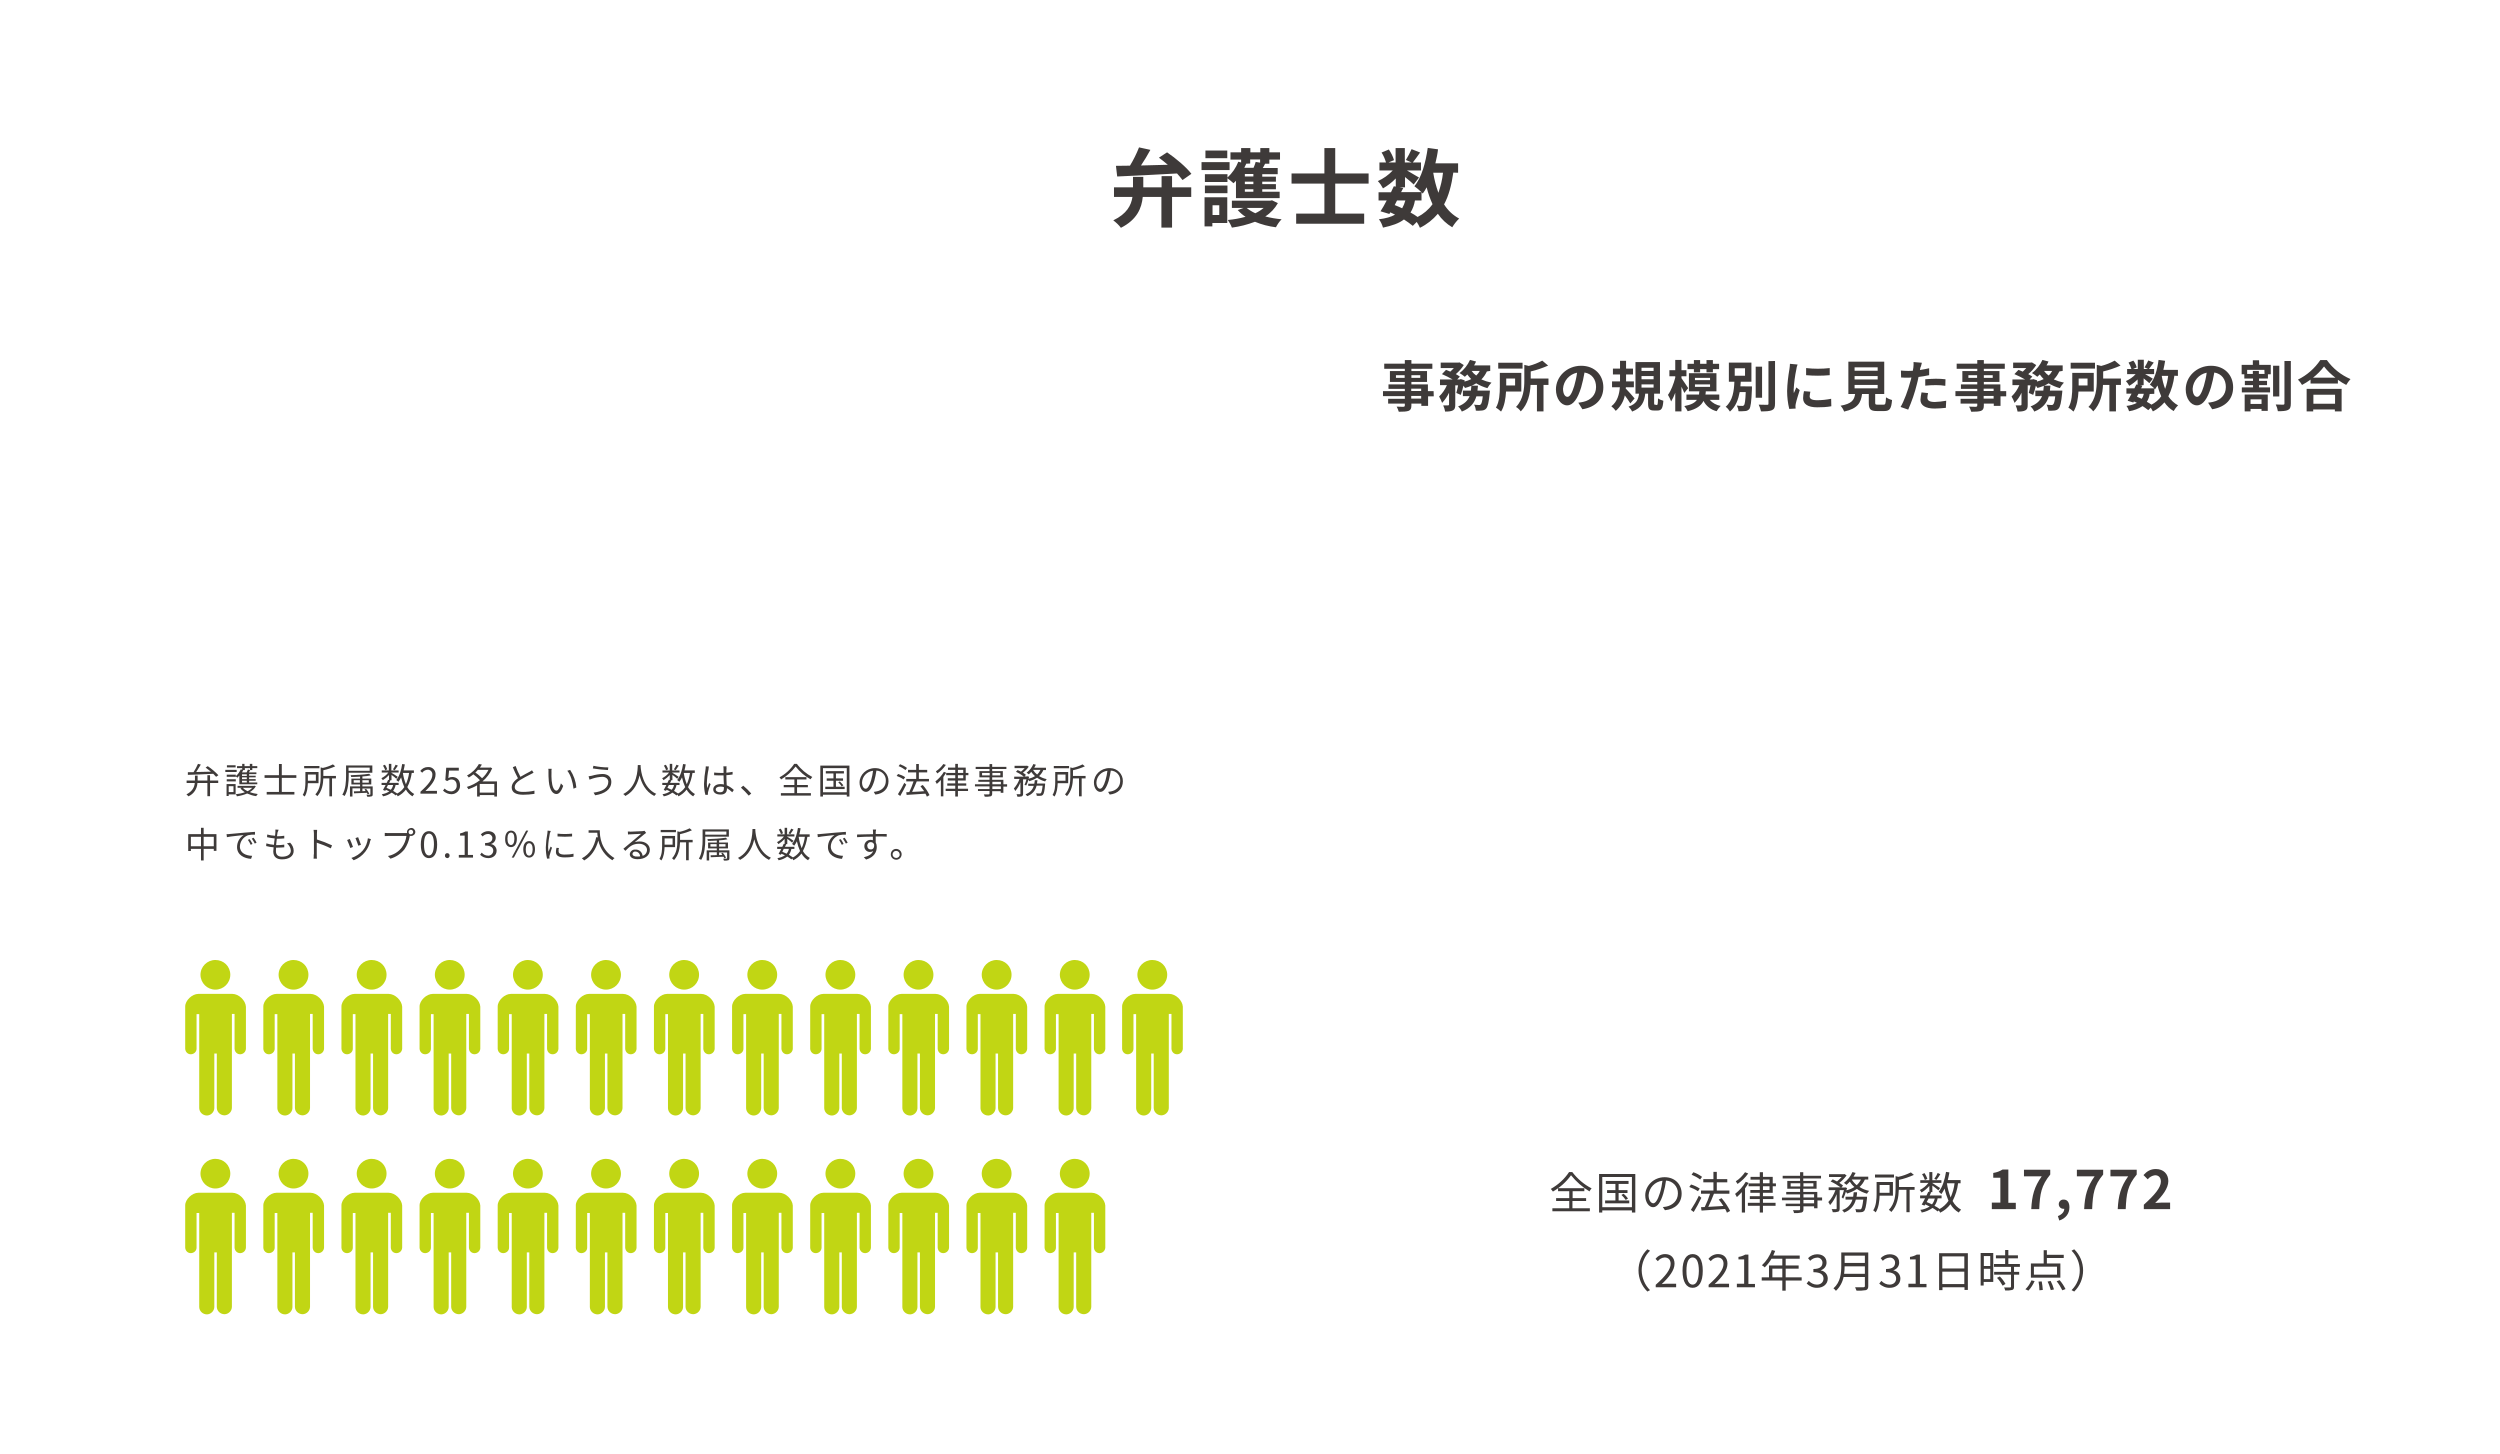 <?xml version="1.0" encoding="utf-8"?>
<!-- Generator: Adobe Illustrator 28.0.0, SVG Export Plug-In . SVG Version: 6.00 Build 0)  -->
<svg version="1.1" id="レイヤー_1" xmlns="http://www.w3.org/2000/svg" xmlns:xlink="http://www.w3.org/1999/xlink" x="0px"
	 y="0px" viewBox="0 0 1408 819" style="enable-background:new 0 0 1408 819;" xml:space="preserve">
<style type="text/css">
	.st0{fill:#FFFFFF;}
	.st1{fill:#3E3A39;}
	.st2{fill:#C1D614;}
</style>
<g id="グループ_368" transform="translate(-38 -3686)">
	<g id="グループ_343" transform="translate(-198 279)">
		<rect id="長方形_155" x="236" y="3407" class="st0" width="1408" height="819"/>
		<path id="パス_265" class="st1" d="M341.8,3843.4c3.6-0.1,9.1-0.3,14.3-0.6c0.5,0.5,1.1,1.1,1.6,1.7l1.3-0.9
			c-1.8-1.9-3.8-3.6-6-5.1l-1.2,0.8c1,0.7,2,1.5,3,2.3c-2.9,0.1-5.8,0.1-8.3,0.2c0.9-1.4,1.8-2.8,2.6-4.2l-1.6-0.4
			c-0.7,1.6-1.5,3.2-2.5,4.7c-1.2,0-2.3,0-3.2,0L341.8,3843.4z M354.3,3843.6h-1.5v3h-5.5v-2.8h-1.5v2.8h-4.7v1.4h4.6
			c-0.2,2.2-1.2,4.6-4.7,6.4c0.4,0.3,0.8,0.7,1.1,1.1c3-1.3,4.9-4.2,5.1-7.5h5.6v7.4h1.5v-7.4h4.6v-1.4h-4.6V3843.6z M368.7,3838
			h-4.9v1.2h4.9V3838z M369.3,3840.6h-6.4v1.2h6.4V3840.6z M367.5,3849.8v3.3h-2.7v-3.3H367.5z M368.7,3848.6h-5.1v6.7h1.2v-0.9h3.9
			V3848.6z M363.7,3847.1h5.1v-1.2h-5.1V3847.1z M363.7,3844.5h5.1v-1.2h-5.1V3844.5z M376.8,3839.6v1.1l-1.2-0.3
			c-0.2,0.5-0.4,1.1-0.7,1.6h-2.6c0.2-0.4,0.5-0.8,0.7-1.3h0.9v-1.1H376.8z M375,3844h-2.7v-0.9h2.7V3844z M375,3845.8h-2.7v-1h2.7
			V3845.8z M375,3847.7h-2.7v-1h2.7V3847.7z M370.9,3848.7h10v-1h-4.6v-1h3.7v-0.9h-3.7v-1h3.7v-0.9h-3.7v-0.9h4.1v-1h-4.2
			c0.2-0.4,0.4-0.8,0.7-1.3h1.2v-1.1h2.8v-1.1h-2.8v-1.3h-1.4v1.3h-3v-1.3h-1.3v1.3h-2.9v1.1h2.9v0.9l-0.8-0.2
			c-0.7,1.5-1.6,2.9-2.9,3.9c0.4,0.2,0.7,0.5,1,0.8c0.4-0.4,0.8-0.8,1.1-1.2V3848.7z M378.1,3850.7c-0.8,0.8-1.7,1.5-2.7,1.9
			c-1-0.5-1.9-1.1-2.6-1.9H378.1z M379.3,3849.5l-0.3,0.1h-9.2v1.1h2.4l-0.8,0.3c0.7,0.9,1.6,1.6,2.5,2.2c-1.6,0.6-3.3,0.9-5.1,1.1
			c0.3,0.4,0.5,0.7,0.6,1.2c2-0.3,3.9-0.8,5.8-1.6c1.6,0.7,3.3,1.3,5.1,1.5c0.2-0.4,0.5-0.8,0.9-1.2c-1.5-0.2-3-0.5-4.5-1.1
			c1.4-0.8,2.6-1.9,3.4-3.3L379.3,3849.5z M402.9,3845.1v-1.5h-8.2v-6.3h-1.6v6.3h-8.1v1.5h8.1v7.9h-6.9v1.5h15.6v-1.5h-7.1v-7.9
			H402.9z M415.9,3838.4h-8.6v1.3h8.6V3838.4z M413.9,3843.2v3.5h-4.5v-3.5H413.9z M415.4,3848v-6.2H408v5.4c0,2.3-0.1,5.3-1.5,7.5
			c0.4,0.3,0.8,0.6,1.1,0.9c1.4-2.1,1.7-5.1,1.8-7.5H415.4z M425.2,3844h-7.1v-3.2c2.3-0.5,4.5-1.2,6.7-2.2l-1.3-1.1
			c-1.8,0.9-3.7,1.6-5.7,2l-1.2-0.3v5.3c0,3-0.3,7-3,9.9c0.4,0.3,0.8,0.6,1.1,1c2.7-2.9,3.3-6.9,3.4-10h3.4v10.1h1.5v-10.1h2.2V3844
			z M444.2,3839.3v1.8h-11.9v-1.8H444.2z M445.7,3842.3v-4.2h-14.8v5.8c0,3.2-0.2,7.6-2.1,10.7c0.5,0.2,0.9,0.4,1.3,0.7
			c2-3.2,2.3-8.1,2.3-11.4v-1.7H445.7z M435.2,3847.8v-1.4h3.5v1.4H435.2z M443.7,3846.4v1.4h-3.6v-1.4H443.7z M446,3849.9h-5.9
			v-1.1h5v-3.3h-5v-1.2c1.8-0.1,3.4-0.3,4.7-0.6l-0.9-0.9c-3.5,0.5-6.9,0.7-10.4,0.8c0.1,0.3,0.2,0.6,0.3,1c1.6,0,3.3-0.1,5-0.2v1.1
			h-4.9v3.3h4.9v1.1h-5.7v5.7h1.4v-4.6h4.3v1.6c-1.3,0-2.5,0.1-3.5,0.1l0.1,1.1c1.9-0.1,4.6-0.2,7.2-0.3c0.2,0.4,0.4,0.7,0.5,0.9
			l0.9-0.4c-0.5-1-1.1-1.9-1.8-2.7l-0.9,0.3c0.2,0.3,0.4,0.6,0.6,0.9l-1.8,0.1v-1.5h4.5v3.2c0,0.2-0.1,0.3-0.3,0.3c-0.2,0-1,0-1.9,0
			c0.2,0.3,0.3,0.7,0.4,1.1c0.8,0.1,1.7,0,2.5-0.2c0.5-0.2,0.6-0.5,0.6-1.1V3849.9z M458.8,3837.7c-0.4,0.9-0.9,1.8-1.5,2.6l1,0.5
			c0.5-0.7,1.2-1.7,1.8-2.6L458.8,3837.7z M454.1,3840.3c-0.3-0.9-0.7-1.8-1.3-2.6l-1.1,0.5c0.5,0.8,1,1.7,1.2,2.6L454.1,3840.3z
			 M462.9,3842.3h3.5c-0.3,2.2-0.9,4.4-1.8,6.4C463.8,3846.7,463.2,3844.5,462.9,3842.3L462.9,3842.3z M457.4,3849.1
			c-0.2,1-0.6,1.9-1.3,2.7c-0.8-0.4-1.6-0.7-2.4-1.1c0.3-0.5,0.6-1.1,0.8-1.6H457.4z M469.1,3842.3v-1.4h-5.8
			c0.3-1.1,0.5-2.3,0.7-3.4l-1.5-0.2c-0.5,3.5-1.6,6.9-3.3,9c0.4,0.3,0.8,0.6,1.2,1c0.6-0.8,1.1-1.6,1.5-2.5c0.4,1.9,1,3.7,1.8,5.5
			c-1,1.5-2.4,2.8-4,3.6c-0.7-0.5-1.5-1-2.3-1.5c0.7-1,1.2-2.1,1.4-3.3h1.7v-1.2h-5.3c0.2-0.5,0.5-1,0.7-1.4l-0.3-0.1h0.9v-3
			c1,0.7,2.2,1.7,2.7,2.2l0.8-1.1c-0.5-0.4-2.7-1.8-3.6-2.3v-0.1h4.1v-1.2h-4.1v-3.7h-1.4v3.7H451v1.2h3.7c-1,1.4-2.4,2.4-3.9,3.2
			c0.3,0.3,0.6,0.7,0.8,1.1c1.3-0.8,2.5-1.8,3.5-2.9v2.8l-0.5-0.1c-0.2,0.5-0.5,1.1-0.8,1.7h-2.9v1.2h2.3c-0.5,1-1.1,2.1-1.5,2.8
			l1.3,0.5l0.3-0.6c0.7,0.3,1.3,0.6,2,0.9c-1.3,0.8-2.7,1.4-4.3,1.6c0.3,0.3,0.6,0.8,0.7,1.2c1.8-0.3,3.4-1,4.9-2.1
			c0.8,0.5,1.6,1,2.3,1.6l0.5-0.5c0.2,0.3,0.5,0.7,0.6,1c1.8-0.9,3.4-2.2,4.6-3.8c0.9,1.6,2.2,2.9,3.7,3.8c0.3-0.5,0.6-0.9,1-1.3
			c-1.6-0.9-3-2.3-3.9-3.9c1.3-2.5,2.1-5.2,2.5-8H469.1z M472.9,3854h9.2v-1.6H478c-0.7,0-1.6,0.1-2.4,0.1c3.4-3.3,5.7-6.2,5.7-9.2
			c0.2-2.2-1.5-4.2-3.7-4.3c-0.2,0-0.4,0-0.6,0c-1.7,0-3.3,0.8-4.3,2.2l1.1,1c0.7-1,1.8-1.6,3-1.7c1.4-0.1,2.6,1,2.7,2.4
			c0,0.2,0,0.3,0,0.5c0,2.5-2.1,5.4-6.7,9.5V3854z M490.3,3854.3c2.6,0,4.8-2.1,4.8-4.7c0-0.1,0-0.2,0-0.3c0-3.2-2-4.7-4.4-4.7
			c-0.8,0-1.5,0.2-2.2,0.6l0.4-4.2h5.5v-1.6h-7.1l-0.5,6.9l1,0.6c0.7-0.5,1.6-0.9,2.4-0.9c1.8,0,3,1.2,3,3.3
			c0.2,1.7-1.1,3.3-2.9,3.4c-0.1,0-0.2,0-0.3,0c-1.4,0-2.7-0.6-3.6-1.6l-0.9,1.2C486.9,3853.6,488.6,3854.3,490.3,3854.3z
			 M506.2,3853.4v-4.9h8.2v4.9H506.2z M511.1,3840.6c-0.9,1.8-2.1,3.4-3.6,4.7c-1.2-1.2-2.4-2.3-3.8-3.2c0.5-0.5,1-0.9,1.4-1.5
			H511.1z M515.9,3847.1h-8.2c2.4-2,4.3-4.5,5.5-7.4l-1-0.5l-0.3,0.1h-5.6c0.4-0.6,0.8-1.2,1.1-1.7l-1.7-0.3c-1.6,2.8-3.9,5-6.7,6.5
			c0.4,0.3,0.8,0.7,1,1.1c0.9-0.5,1.8-1.1,2.6-1.8c1.3,1,2.6,2.1,3.7,3.3c-2.2,1.7-4.7,3-7.4,3.8c0.4,0.4,0.7,0.8,0.9,1.3
			c1.7-0.6,3.4-1.3,4.9-2.2v6.3h1.5v-0.8h8.2v0.8h1.5V3847.1z M526.4,3838.4l-1.6,0.7c0.9,2.1,1.8,4.2,2.9,6.2
			c-2.1,1.5-3.5,3.1-3.5,5.2c0,3,2.7,4.1,6.5,4.1c2.1,0,4.2-0.2,6.3-0.5v-1.8c-2.1,0.5-4.2,0.7-6.4,0.7c-3.2,0-4.7-1-4.7-2.7
			c0-1.5,1.1-2.8,3-4c2-1.2,4-2.3,6.1-3.3c0.6-0.3,1.1-0.6,1.5-0.8l-0.9-1.4c-0.4,0.3-0.9,0.7-1.4,0.9c-1.1,0.6-3.3,1.7-5.1,2.8
			C528,3842.5,527.1,3840.5,526.4,3838.4z M546.7,3840l-1.9,0c0.1,0.6,0.2,1.2,0.1,1.8c0,1.2,0,3.6,0.2,5.3c0.5,5.2,2.4,7.1,4.3,7.1
			c1.3,0,2.6-1.2,3.8-4.6l-1.3-1.4c-0.5,2-1.5,4.1-2.5,4.1c-1.4,0-2.4-2.2-2.7-5.6c-0.1-1.7-0.2-3.5-0.1-4.7
			C546.5,3841.3,546.6,3840.7,546.7,3840z M557.1,3840.6l-1.6,0.5c1.9,2.3,3.1,6.4,3.5,10.1l1.6-0.7
			C560.3,3847,559.1,3843.6,557.1,3840.6z M578.6,3847.3c0,3.6-3.4,5.5-8.3,6.1l0.9,1.5c5.2-0.8,9.1-3.2,9.1-7.6
			c0-2.9-2.1-4.4-5-4.4c-2,0.1-4,0.4-6,1c-0.6,0.1-1.2,0.2-1.8,0.3l0.5,1.9c0.5-0.2,1.1-0.4,1.7-0.6c1.8-0.6,3.6-0.9,5.5-1
			C577.2,3844.5,578.6,3845.7,578.6,3847.3z M570.2,3838.3l-0.3,1.5c2.3,0.4,6.3,0.8,8.5,0.9l0.2-1.5
			C575.8,3839.2,573,3838.9,570.2,3838.3L570.2,3838.3z M595.2,3837.9c-0.1,2.6-0.1,12.2-8.2,16.3c0.5,0.3,0.9,0.7,1.2,1.1
			c5.1-2.7,7.1-7.6,8-11.6c1,4,3.2,9.1,8.3,11.6c0.3-0.5,0.7-0.9,1.1-1.2c-7.5-3.4-8.6-12.7-8.8-15.3c0-0.3,0-0.7,0-0.9H595.2z
			 M617,3837.7c-0.4,0.9-0.9,1.8-1.5,2.6l1,0.5c0.5-0.7,1.2-1.7,1.8-2.6L617,3837.7z M612.3,3840.3c-0.3-0.9-0.7-1.8-1.3-2.6
			l-1.1,0.5c0.5,0.8,1,1.7,1.2,2.6L612.3,3840.3z M621.1,3842.3h3.5c-0.3,2.2-0.9,4.4-1.8,6.4C622,3846.7,621.4,3844.5,621.1,3842.3
			L621.1,3842.3z M615.6,3849.1c-0.2,1-0.6,1.9-1.3,2.7c-0.8-0.4-1.6-0.7-2.4-1.1c0.3-0.5,0.6-1.1,0.8-1.6H615.6z M627.3,3842.3
			v-1.4h-5.8c0.3-1.1,0.5-2.3,0.7-3.4l-1.5-0.2c-0.5,3.5-1.6,6.9-3.3,9c0.4,0.3,0.8,0.6,1.2,1c0.6-0.8,1.1-1.6,1.5-2.5
			c0.4,1.9,1,3.7,1.8,5.5c-1,1.5-2.4,2.8-4,3.6c-0.7-0.5-1.5-1-2.3-1.5c0.7-1,1.2-2.1,1.4-3.3h1.7v-1.2h-5.3c0.2-0.5,0.5-1,0.7-1.4
			l-0.3-0.1h0.9v-3c1,0.7,2.2,1.7,2.7,2.2l0.8-1.1c-0.5-0.4-2.7-1.8-3.6-2.3v-0.1h4.1v-1.2h-4.1v-3.7h-1.4v3.7h-4.1v1.2h3.7
			c-1,1.4-2.4,2.4-3.9,3.2c0.3,0.3,0.6,0.7,0.8,1.1c1.3-0.8,2.5-1.8,3.5-2.9v2.8l-0.5-0.1c-0.2,0.5-0.5,1.1-0.8,1.7h-2.9v1.2h2.3
			c-0.5,1-1.1,2.1-1.5,2.8l1.3,0.5l0.3-0.6c0.7,0.3,1.3,0.6,2,0.9c-1.3,0.8-2.7,1.4-4.3,1.6c0.3,0.3,0.6,0.8,0.7,1.2
			c1.8-0.3,3.4-1,4.9-2.1c0.8,0.5,1.6,1,2.3,1.6l0.5-0.5c0.2,0.3,0.5,0.7,0.6,1c1.8-0.9,3.4-2.2,4.6-3.8c0.9,1.6,2.2,2.9,3.7,3.8
			c0.3-0.5,0.6-0.9,1-1.3c-1.6-0.9-3-2.3-3.9-3.9c1.3-2.5,2.1-5.2,2.5-8H627.3z M639.1,3851.6c0-1,1.1-1.6,2.6-1.6
			c0.7,0,1.4,0.1,2,0.3c0,0.3,0,0.5,0,0.7c0,1.3-0.5,2.2-2.2,2.2C640.1,3853.2,639.1,3852.6,639.1,3851.6z M645.2,3838.6h-1.8
			c0,0.3,0.1,0.9,0.1,1.2v2.5c-0.6,0-1.3,0-1.9,0c-1.2,0-2.3-0.1-3.4-0.2v1.5c1.2,0.1,2.2,0.1,3.4,0.1c0.6,0,1.3,0,1.9,0
			c0,1.6,0.1,3.6,0.2,5.1c-0.6-0.1-1.2-0.2-1.9-0.2c-2.6,0-4.1,1.3-4.1,3c0,1.8,1.5,2.9,4.2,2.9c2.7,0,3.5-1.6,3.5-3.2v-0.4
			c1.1,0.7,2.1,1.4,3,2.3l0.9-1.3c-1.2-1.1-2.5-2-4-2.6c-0.1-1.7-0.2-3.7-0.2-5.7c1.2-0.1,2.4-0.2,3.5-0.4v-1.5
			c-1.1,0.2-2.3,0.4-3.5,0.5c0-0.9,0-1.9,0.1-2.4C645.1,3839.4,645.1,3839,645.2,3838.6z M635.3,3838.7l-1.8-0.1
			c0,0.5-0.1,0.9-0.1,1.4c-0.5,2.8-0.8,5.6-0.9,8.4c0,2.1,0.2,4.3,0.8,6.3l1.4-0.1c0-0.2,0-0.5,0-0.7c0-0.3,0-0.6,0.1-0.9
			c0.2-1,0.9-3,1.4-4.4l-0.8-0.6c-0.3,0.8-0.8,2-1.1,2.9c-0.1-0.9-0.2-1.8-0.2-2.8c0.1-2.7,0.4-5.4,1-8.1
			C635,3839.6,635.2,3839.2,635.3,3838.7z M657.7,3855.1l1.4-1.2c-1.4-1.6-2.9-3.1-4.5-4.4l-1.3,1.1
			C654.9,3852,656.3,3853.5,657.7,3855.1L657.7,3855.1z M683.3,3837.2c-2.1,3.2-5,5.8-8.3,7.6c0.4,0.4,0.7,0.8,0.9,1.2
			c3.2-1.9,6-4.4,8.2-7.3c2.3,2.9,5.1,5.4,8.4,7.2c0.3-0.5,0.6-0.9,1-1.3c-3.4-1.8-6.4-4.3-8.7-7.4H683.3z M684.9,3850.4h6.1v-1.3
			h-6.1v-3.1h5.3v-1.3h-11.9v1.3h5.1v3.1h-6v1.3h6v3.3h-7.6v1.4h16.9v-1.4h-7.8V3850.4z M706.8,3850.1v-3.4h4v-1.3h-4v-2.8h4.5v-1.3
			h-10.2v1.3h4.3v2.8h-3.8v1.3h3.8v3.4h-4.6v1.3h10.9v-1.3H706.8z M708.1,3847.6c0.7,0.7,1.4,1.4,1.9,2.3l1-0.6
			c-0.6-0.8-1.3-1.5-2-2.2L708.1,3847.6z M699.5,3853.2v-13.6h13.4v13.6H699.5z M698,3838.2v17.4h1.5v-1h13.4v1h1.5v-17.4H698z
			 M736.4,3847c0.1-4-3.1-7.3-7.1-7.4c-0.2,0-0.4,0-0.5,0c-4.9,0-8.7,3.8-8.7,8.1c0,3.3,1.8,5.3,3.6,5.3c1.9,0,3.4-2.1,4.7-6.2
			c0.5-1.9,0.9-3.8,1.2-5.8c3.1,0.1,5.5,2.7,5.3,5.8c0,0,0,0,0,0c0,3.5-2.5,5.4-5.1,5.9c-0.6,0.1-1.1,0.2-1.7,0.3l0.9,1.5
			C733.6,3854,736.4,3851.2,736.4,3847z M721.5,3847.6c0.2-3.4,2.8-6.1,6.2-6.5c-0.2,1.8-0.6,3.6-1.1,5.4c-1,3.4-2.1,4.7-3,4.7
			C722.7,3851.3,721.5,3850.2,721.5,3847.6z M746.8,3839.5c-1.2-0.9-2.5-1.6-3.9-2.1l-0.8,1.1c1.4,0.5,2.7,1.3,3.9,2.2L746.8,3839.5
			z M745.8,3844.7c-1.2-0.8-2.6-1.4-4-1.8l-0.8,1.1c1.4,0.5,2.7,1.1,3.9,2L745.8,3844.7z M745.3,3847.9c-1.1,2.2-2.3,4.4-3.6,6.4
			l1.3,1c1.1-1.9,2.4-4.3,3.4-6.4L745.3,3847.9z M759.5,3854.8c-1-2.1-2.3-4-3.8-5.7l-1.3,0.7c0.7,0.9,1.4,1.9,2.1,2.8
			c-2.4,0.2-4.7,0.3-6.8,0.4c0.9-1.7,1.8-4,2.6-5.9h6.9v-1.4h-5.7v-3.7h4.7v-1.4h-4.7v-3.3h-1.5v3.3h-4.6v1.4h4.6v3.7h-5.6v1.4h4.1
			c-0.7,2.1-1.5,4.1-2.4,6l-1.7,0.1l0.2,1.5c2.8-0.2,6.8-0.4,10.6-0.7c0.3,0.5,0.6,1.1,0.8,1.7L759.5,3854.8z M767.3,3837.3
			c-1.1,1.6-2.5,3-4.2,4.1c0.3,0.4,0.6,0.8,0.8,1.2c1.9-1.3,3.5-2.9,4.8-4.8L767.3,3837.3z M767.6,3841.7c-1.2,2.1-2.9,3.9-4.8,5.4
			c0.3,0.5,0.6,0.9,0.8,1.4c0.8-0.7,1.6-1.4,2.3-2.2v9.2h1.4v-10.9c0.6-0.8,1.1-1.6,1.6-2.4L767.6,3841.7z M775.5,3843.6h3v1.7h-3
			V3843.6z M775.5,3840.6h3v1.7h-3V3840.6z M779.9,3846.6v-3h1.5v-1.3h-1.5v-3h-4.4v-2.1H774v2.1h-4.1v1.3h4.1v1.7h-5.1v1.3h5.1v1.7
			h-4.2v1.3h4.2v1.6h-4.5v1.3h4.5v1.7h-5.4v1.3h5.4v3.1h1.5v-3.1h5.7v-1.3h-5.7v-1.7h4.7v-1.3h-4.7v-1.6H779.9z M799.7,3851.4h-4.8
			v-1.5h4.8V3851.4z M794.9,3847.3h4.8v1.4h-4.8V3847.3z M789.1,3843.7v-1.4h4.3v1.4H789.1z M799.4,3842.3v1.4h-4.5v-1.4H799.4z
			 M803.2,3848.7h-2.1v-2.5h-6.3v-1.4h6v-3.5h-6v-1.2h8v-1.2h-8v-1.6h-1.5v1.6h-7.8v1.2h7.8v1.2h-5.7v3.5h5.7v1.4h-6.3v1.1h6.3v1.4
			h-8.2v1.2h8.2v1.5h-6.5v1.1h6.5v1.4c0,0.3-0.1,0.5-0.5,0.5c-0.3,0-1.5,0-2.7,0c0.2,0.4,0.4,0.8,0.5,1.3c1.1,0.1,2.2,0,3.3-0.2
			c0.6-0.2,0.9-0.6,0.9-1.5v-1.4h4.8v0.9h1.5v-3.5h2.1V3848.7z M822,3840.6c-0.5,1-1.1,1.9-1.9,2.6c-0.9-0.7-1.7-1.6-2.3-2.6H822z
			 M814,3849.3c0.5-1,0.9-2,1.2-3.1c0.2,0.2,0.4,0.5,0.5,0.8c1.5-0.5,3-1.1,4.4-2c1.4,1,2.9,1.7,4.5,2.1c0.3-0.5,0.6-0.9,0.9-1.3
			c-1.5-0.3-3-0.9-4.3-1.7c1-0.9,1.9-2.1,2.4-3.4h1.5v-1.3h-6.6c0.3-0.6,0.6-1.1,0.9-1.7l-1.4-0.4c-0.8,1.9-2.1,3.6-3.8,4.9
			c0.4,0.3,0.8,0.5,1.2,0.9c0.5-0.4,1-0.9,1.4-1.4c0.6,0.9,1.3,1.7,2.1,2.4c-1.1,0.7-2.3,1.2-3.6,1.5c0.1-0.4,0.2-0.7,0.3-1.1
			l-0.9-0.3l-0.2,0.1H813l0.8-0.9c-0.5-0.4-1.1-0.9-1.7-1.2c1.3-1,2.4-2.1,3.3-3.4l-1-0.6l-0.3,0.1h-6.7v1.3h5.7
			c-0.6,0.7-1.3,1.4-2.1,2c-0.6-0.3-1.3-0.7-1.9-0.9l-0.9,1c1.6,0.7,3.1,1.6,4.4,2.7h-5.4v1.3h3c-0.7,2-1.8,3.8-3.2,5.4
			c0.3,0.4,0.6,0.9,0.8,1.4c1.3-1.5,2.2-3.1,2.9-4.9v6.4c0,0.2-0.1,0.3-0.3,0.3c-0.3,0-1,0-1.9,0c0.2,0.4,0.4,0.9,0.5,1.4
			c0.8,0.1,1.7,0,2.5-0.2c0.5-0.3,0.7-0.7,0.7-1.4v-8.2h1.9c-0.3,1.1-0.6,2.2-1.1,3.2L814,3849.3z M820,3848.4
			c0.1-0.6,0.2-1.3,0.3-2h-1.5c-0.1,0.7-0.1,1.3-0.3,2h-3.4v1.2h3.1c-0.6,2.3-2.4,4-4.6,4.7c0.3,0.3,0.6,0.7,0.9,1.1
			c2.7-0.9,4.7-3.1,5.3-5.9h3.4c-0.3,2.7-0.6,3.9-1,4.2c-0.2,0.2-0.4,0.2-0.7,0.2c-0.3,0-1.1,0-2-0.1c0.2,0.4,0.4,0.9,0.4,1.4
			c0.7,0,1.5,0.1,2.2,0c0.5,0,0.9-0.2,1.2-0.5c0.6-0.6,1-2.1,1.3-5.8c0-0.2,0-0.6,0-0.6H820z M838.1,3838.4h-8.6v1.3h8.6V3838.4z
			 M836.1,3843.2v3.5h-4.5v-3.5H836.1z M837.6,3848v-6.2h-7.3v5.4c0,2.3-0.1,5.3-1.5,7.5c0.4,0.3,0.8,0.6,1.1,0.9
			c1.4-2.1,1.7-5.1,1.8-7.5H837.6z M847.4,3844h-7.1v-3.2c2.3-0.5,4.5-1.2,6.7-2.2l-1.3-1.1c-1.8,0.9-3.7,1.6-5.7,2l-1.2-0.3v5.3
			c0,3-0.3,7-3,9.9c0.4,0.3,0.8,0.6,1.1,1c2.7-2.9,3.3-6.9,3.4-10h3.4v10.1h1.5v-10.1h2.2L847.4,3844z M868.4,3847
			c0.1-4-3.1-7.3-7.1-7.4c-0.2,0-0.4,0-0.5,0c-4.9,0-8.7,3.8-8.7,8.1c0,3.3,1.8,5.3,3.6,5.3c1.9,0,3.4-2.1,4.7-6.2
			c0.5-1.9,0.9-3.8,1.2-5.8c3.1,0.1,5.5,2.7,5.3,5.8c0,0,0,0,0,0c0,3.5-2.5,5.4-5.1,5.9c-0.6,0.1-1.1,0.2-1.7,0.3l0.9,1.5
			C865.6,3854,868.4,3851.2,868.4,3847z M853.5,3847.6c0.2-3.4,2.8-6.1,6.2-6.5c-0.2,1.8-0.6,3.6-1.1,5.4c-1,3.4-2.1,4.7-3,4.7
			C854.7,3851.3,853.5,3850.2,853.5,3847.6L853.5,3847.6z M350.7,3883.6v-5.3h5.7v5.3H350.7z M343.5,3883.6v-5.3h5.7v5.3H343.5z
			 M350.7,3876.8v-3.6h-1.5v3.6H342v9.5h1.5v-1.2h5.7v6.5h1.5v-6.5h5.7v1.1h1.5v-9.4H350.7z M363.6,3876.8l0.2,1.7
			c2.2-0.5,7.3-0.9,9.4-1.2c-2.3,1.5-3.7,4-3.7,6.8c0,4.5,4.2,6.4,7.9,6.6l0.6-1.7c-3.3-0.1-6.9-1.4-6.9-5.3
			c0.1-2.8,1.9-5.3,4.6-6.3c1.3-0.3,2.6-0.4,3.9-0.3v-1.6c-1.3,0.1-3.2,0.2-5.4,0.4c-3.7,0.3-7.5,0.7-8.8,0.8
			C365,3876.8,364.3,3876.8,363.6,3876.8z M376.6,3879.6l-1,0.4c0.6,0.9,1.2,1.8,1.6,2.8l1-0.5
			C377.8,3881.4,377.2,3880.5,376.6,3879.6z M378.8,3878.8l-1,0.5c0.6,0.9,1.2,1.8,1.7,2.8l1-0.5
			C380,3880.6,379.5,3879.7,378.8,3878.8z M392.9,3874.3l-1.8-0.1c0,0.5,0,0.9,0,1.4c0,0.6-0.1,1.3-0.2,2.1c-1.5-0.1-3-0.3-4.4-0.7
			l-0.1,1.5c1.4,0.3,2.9,0.6,4.3,0.7c-0.2,1.2-0.3,2.4-0.4,3.6c-1.4-0.1-2.9-0.4-4.3-0.8l-0.1,1.5c1.4,0.4,2.8,0.6,4.2,0.7
			c-0.1,0.9-0.2,1.7-0.2,2.3c0,3.3,2.2,4.5,4.9,4.5c4,0,6.6-1.8,6.6-4.8c0-1.8-0.8-3.4-2-4.6l-1.8,0.4c1.3,1,2.1,2.5,2.2,4.1
			c0,2.1-1.9,3.4-5,3.4c-2.3,0-3.4-1.2-3.4-3.1c0-0.5,0-1.2,0.1-2h0.7c1.3,0,2.6-0.1,3.9-0.2l0-1.5c-1.4,0.2-2.8,0.3-4.2,0.3h-0.4
			c0.1-1.2,0.3-2.4,0.4-3.6h0.1c1.6,0,2.8-0.1,4.1-0.2l0-1.5c-1.3,0.2-2.7,0.3-4.1,0.3c0.1-0.8,0.2-1.5,0.3-2.1
			C392.7,3875.2,392.7,3874.7,392.9,3874.3z M412.7,3888.2c0,0.8,0,1.6-0.1,2.4h1.9c-0.1-0.7-0.1-1.7-0.1-2.4c0-0.6,0-3.6,0-6.6
			c2.7,0.9,5.3,1.9,7.9,3.2l0.7-1.7c-2.8-1.3-5.6-2.4-8.5-3.3v-3.3c0-0.6,0.1-1.5,0.1-2.1h-2c0.1,0.7,0.2,1.4,0.2,2.1V3888.2z
			 M437.7,3878.5l-1.5,0.5c0.6,1.4,1.1,2.9,1.6,4.3l1.5-0.5C439,3881.9,438,3879.3,437.7,3878.5z M444.9,3879.6l-1.7-0.5
			c-0.3,2.5-1.2,4.9-2.8,6.8c-1.7,2-4,3.5-6.5,4.3l1.3,1.3c2.6-1,4.8-2.6,6.5-4.8c1.4-1.8,2.4-3.9,2.8-6.1
			C444.7,3880.3,444.8,3880,444.9,3879.6z M433,3879.5l-1.5,0.6c0.7,1.5,1.3,3,1.8,4.5l1.5-0.6C434.5,3883,433.4,3880.3,433,3879.5z
			 M466.1,3875.6c0-0.7,0.6-1.3,1.3-1.3c0.7,0,1.3,0.6,1.3,1.3c0,0.7-0.6,1.3-1.3,1.3c0,0,0,0,0,0
			C466.7,3877,466.1,3876.4,466.1,3875.6z M465.2,3875.6c0,0.2,0,0.4,0.1,0.6c-0.2,0-0.5,0-0.6,0h-10c-0.7,0-1.3-0.1-2-0.1v1.8
			c0.5,0,1.2-0.1,2-0.1h10.2c-0.3,2.4-1.2,4.6-2.6,6.5c-1.9,2.5-4.7,4.2-7.8,4.8l1.4,1.5c3.1-0.9,5.9-2.8,7.9-5.3
			c1.5-2.2,2.5-4.7,3-7.4c0-0.1,0-0.1,0-0.2c0.2,0.1,0.5,0.1,0.8,0.1c1.2,0,2.3-1,2.3-2.2c0-1.2-1-2.3-2.2-2.3
			C466.2,3873.4,465.2,3874.4,465.2,3875.6C465.2,3875.6,465.2,3875.6,465.2,3875.6z M477.6,3890.3c2.8,0,4.6-2.5,4.6-7.6
			c0-5.1-1.8-7.6-4.6-7.6c-2.8,0-4.6,2.5-4.6,7.6C473,3887.7,474.8,3890.3,477.6,3890.3z M477.6,3888.8c-1.7,0-2.8-1.9-2.8-6.2
			c0-4.3,1.1-6.1,2.8-6.1c1.7,0,2.8,1.8,2.8,6.1C480.3,3886.9,479.2,3888.8,477.6,3888.8z M487.9,3890.3c0.7,0,1.3-0.6,1.3-1.3
			c0,0,0,0,0-0.1c0.1-0.7-0.5-1.4-1.2-1.4c-0.7-0.1-1.4,0.5-1.4,1.2c0,0.1,0,0.1,0,0.2C486.5,3889.6,487.1,3890.2,487.9,3890.3
			C487.8,3890.3,487.9,3890.3,487.9,3890.3z M494.4,3890h8v-1.5h-2.9v-13.2h-1.4c-0.9,0.5-2,0.9-3,1.1v1.2h2.6v10.9h-3.3L494.4,3890
			z M511,3890.3c2.6,0,4.7-1.6,4.7-4.2c0-1.8-1.3-3.4-3.1-3.7v-0.1c1.6-0.5,2.6-1.9,2.6-3.5c0-2.3-1.8-3.7-4.3-3.7
			c-1.5,0-3,0.7-4.1,1.8l1,1.2c0.8-0.9,1.9-1.4,3-1.4c1.2-0.1,2.3,0.8,2.5,2c0,0.1,0,0.2,0,0.3c0,1.6-1,2.8-4.1,2.8v1.4
			c3.4,0,4.6,1.2,4.6,2.9c0,1.5-1.2,2.7-2.6,2.8c-0.1,0-0.2,0-0.3,0c-1.4,0-2.7-0.6-3.6-1.7l-0.9,1.2
			C507.5,3889.6,509.3,3890.3,511,3890.3z M523.8,3884.1c2,0,3.3-1.7,3.3-4.7c0-2.9-1.3-4.6-3.3-4.6c-2,0-3.3,1.7-3.3,4.6
			C520.4,3882.4,521.7,3884.1,523.8,3884.1z M523.8,3882.9c-1.2,0-2-1.2-2-3.5c0-2.4,0.8-3.5,2-3.5c1.2,0,1.9,1.1,1.9,3.5
			C525.7,3881.7,524.9,3882.9,523.8,3882.9z M534,3890c2,0,3.3-1.7,3.3-4.7c0-2.9-1.3-4.6-3.3-4.6c-2,0-3.3,1.7-3.3,4.6
			C530.7,3888.3,532,3890,534,3890z M534,3888.9c-1.2,0-1.9-1.2-1.9-3.5c0-2.3,0.8-3.5,1.9-3.5c1.2,0,2,1.1,2,3.5
			C535.9,3887.7,535.2,3888.9,534,3888.9z M524.2,3890h1.2l8.1-15.2h-1.2L524.2,3890z M550,3876.5v1.6c2.7,0.2,5.5,0.2,8.2,0v-1.6
			C555.5,3876.8,552.7,3876.8,550,3876.5z M550.8,3884.6l-1.4-0.1c-0.2,0.8-0.3,1.6-0.3,2.4c0,1.9,1.5,3,4.9,3c1.7,0,3.3-0.1,5-0.4
			l0-1.7c-1.6,0.4-3.3,0.5-5,0.5c-2.7,0-3.4-0.9-3.4-1.8C550.5,3885.9,550.6,3885.2,550.8,3884.6z M546.2,3875l-1.8-0.2
			c0,0.5-0.1,1-0.1,1.4c-0.5,2.6-0.8,5.3-0.9,8c0,2.2,0.2,4.3,0.7,6.4l1.4-0.1c0-0.2,0-0.5-0.1-0.7c0-0.3,0-0.6,0.1-0.9
			c0.4-1.5,0.9-3,1.4-4.5l-0.8-0.6c-0.3,0.8-0.8,2-1.2,2.9c-0.1-0.9-0.2-1.9-0.2-2.8c0.1-2.6,0.5-5.1,1-7.7
			C545.9,3875.9,546.1,3875.3,546.2,3875L546.2,3875z M567.5,3874.5v1.5h4.9c0,0.8,0.1,1.6,0.3,2.6l-0.9-0.1
			c-1.2,5.6-3.7,9.6-8.1,11.9c0.5,0.4,0.9,0.7,1.3,1.2c4-2.3,6.5-6,8-11.2c1,4.6,3.9,8.7,7.9,11.1c0.3-0.5,0.8-0.9,1.2-1.2
			c-7.8-4.7-8.3-12.2-8.3-15.7H567.5z M592.2,3887.9c0.1-0.8,0.8-1.4,1.6-1.3c1.5,0,2.7,1.2,2.7,2.7c-0.5,0.1-1.1,0.1-1.6,0.1
			C593.3,3889.5,592.2,3888.9,592.2,3887.9z M589.6,3875.3l0.1,1.7c0.4-0.1,0.9-0.1,1.3-0.1c1.1-0.1,5.1-0.2,6.1-0.3
			c-1,0.9-3.5,3-4.6,3.9c-1.2,1-3.7,3.1-5.4,4.5l1.1,1.2c2.5-2.6,4.3-4,7.7-4c2.6,0,4.5,1.5,4.5,3.4c0,1.6-1,3-2.5,3.4
			c-0.2-2.1-2-3.7-4.1-3.5c-1.5-0.2-2.9,1-3.1,2.5c0,0,0,0.1,0,0.1c0,1.7,1.7,2.8,4.4,2.8c4.2,0,6.9-2.1,6.9-5.3
			c0-2.7-2.4-4.7-5.7-4.7c-0.9,0-1.9,0.1-2.8,0.4c1.6-1.3,4.3-3.6,5.3-4.4c0.4-0.3,0.8-0.6,1.1-0.8l-0.9-1.2
			c-0.4,0.1-0.7,0.1-1.1,0.2c-1.1,0.1-5.8,0.3-6.9,0.3C590.6,3875.3,590.1,3875.3,589.6,3875.3z M616.7,3874.4h-8.6v1.3h8.6V3874.4z
			 M614.8,3879.2v3.5h-4.5v-3.5H614.8z M616.2,3884v-6.2h-7.3v5.4c0,2.3-0.1,5.3-1.5,7.5c0.4,0.3,0.8,0.6,1.1,0.9
			c1.4-2.1,1.7-5.1,1.8-7.5H616.2z M626.1,3880H619v-3.2c2.3-0.5,4.5-1.2,6.7-2.2l-1.3-1.1c-1.8,0.9-3.7,1.6-5.7,2l-1.2-0.3v5.3
			c0,3-0.3,7-3,9.9c0.4,0.3,0.8,0.6,1.1,1c2.7-2.9,3.3-6.9,3.4-10h3.4v10.1h1.5v-10.1h2.2L626.1,3880z M645.1,3875.3v1.8h-11.9v-1.8
			H645.1z M646.5,3878.3v-4.2h-14.8v5.8c0,3.2-0.2,7.6-2.1,10.7c0.5,0.2,0.9,0.4,1.3,0.7c2-3.2,2.3-8.1,2.3-11.4v-1.7H646.5z
			 M636.1,3883.8v-1.4h3.5v1.4H636.1z M644.6,3882.4v1.4H641v-1.4H644.6z M646.8,3885.9H641v-1.1h5v-3.3h-5v-1.2
			c1.8-0.1,3.4-0.3,4.7-0.6l-0.9-0.9c-3.5,0.5-6.9,0.7-10.4,0.8c0.1,0.3,0.2,0.6,0.3,1c1.6,0,3.3-0.1,5-0.2v1.1h-4.9v3.3h4.9v1.1
			h-5.7v5.7h1.4v-4.6h4.3v1.6c-1.3,0-2.5,0.1-3.5,0.1l0.1,1.1c1.9-0.1,4.6-0.2,7.2-0.3c0.2,0.4,0.4,0.7,0.5,0.9l0.9-0.4
			c-0.5-1-1.1-1.9-1.8-2.7l-0.9,0.3c0.2,0.3,0.4,0.6,0.6,0.9l-1.8,0.1v-1.5h4.5v3.2c0,0.2-0.1,0.3-0.3,0.3c-0.2,0-1,0-1.9,0
			c0.2,0.3,0.3,0.7,0.4,1.1c0.8,0.1,1.7,0,2.5-0.2c0.5-0.2,0.6-0.5,0.6-1.1V3885.9z M659.8,3873.9c-0.1,2.6-0.1,12.2-8.2,16.3
			c0.5,0.3,0.9,0.7,1.2,1.1c5.1-2.7,7.1-7.6,8-11.6c1,4,3.2,9.1,8.3,11.6c0.3-0.5,0.7-0.9,1.1-1.2c-7.5-3.4-8.6-12.7-8.8-15.3
			c0-0.3,0-0.7,0-0.9H659.8z M681.6,3873.7c-0.4,0.9-0.9,1.8-1.5,2.6l1,0.5c0.5-0.7,1.2-1.7,1.8-2.6L681.6,3873.7z M677,3876.3
			c-0.3-0.9-0.7-1.8-1.3-2.6l-1.1,0.5c0.5,0.8,1,1.7,1.2,2.6L677,3876.3z M685.8,3878.3h3.5c-0.3,2.2-0.9,4.4-1.8,6.4
			C686.7,3882.7,686.1,3880.5,685.8,3878.3L685.8,3878.3z M680.3,3885.1c-0.2,1-0.6,1.9-1.3,2.7c-0.8-0.4-1.6-0.7-2.4-1.1
			c0.3-0.5,0.6-1.1,0.8-1.6H680.3z M692,3878.3v-1.4h-5.8c0.3-1.1,0.5-2.3,0.7-3.4l-1.5-0.2c-0.5,3.5-1.6,6.9-3.3,9
			c0.4,0.3,0.8,0.6,1.2,1c0.6-0.8,1.1-1.6,1.5-2.5c0.4,1.9,1,3.7,1.8,5.5c-1,1.5-2.4,2.8-4,3.6c-0.7-0.5-1.5-1-2.3-1.5
			c0.7-1,1.2-2.1,1.4-3.3h1.7v-1.2h-5.3c0.2-0.5,0.5-1,0.7-1.4l-0.3-0.1h0.9v-3c1,0.7,2.2,1.7,2.7,2.2l0.8-1.1
			c-0.5-0.4-2.7-1.8-3.6-2.3v-0.1h4.1v-1.2h-4.1v-3.7h-1.4v3.7h-4.1v1.2h3.7c-1,1.4-2.4,2.4-3.9,3.2c0.3,0.3,0.6,0.7,0.8,1.1
			c1.3-0.8,2.5-1.8,3.5-2.9v2.8l-0.5-0.1c-0.2,0.5-0.5,1.1-0.8,1.7h-2.9v1.2h2.3c-0.5,1-1.1,2.1-1.5,2.8l1.3,0.5l0.3-0.6
			c0.7,0.3,1.3,0.6,2,0.9c-1.3,0.8-2.7,1.4-4.3,1.6c0.3,0.3,0.6,0.8,0.7,1.2c1.8-0.3,3.4-1,4.9-2.1c0.8,0.5,1.6,1,2.3,1.6l0.5-0.5
			c0.2,0.3,0.5,0.7,0.6,1c1.8-0.9,3.4-2.2,4.6-3.8c0.9,1.6,2.2,2.9,3.7,3.8c0.3-0.5,0.6-0.9,1-1.3c-1.6-0.9-3-2.3-3.9-3.9
			c1.3-2.5,2.1-5.2,2.5-8H692z M696.4,3876.8l0.2,1.7c2.2-0.5,7.3-0.9,9.4-1.2c-2.3,1.5-3.7,4-3.7,6.8c0,4.5,4.2,6.4,7.9,6.6
			l0.6-1.7c-3.3-0.1-6.9-1.4-6.9-5.3c0.1-2.8,1.9-5.3,4.6-6.3c1.3-0.3,2.6-0.4,3.9-0.3v-1.6c-1.3,0.1-3.2,0.2-5.4,0.4
			c-3.7,0.3-7.5,0.7-8.8,0.8C697.8,3876.8,697.2,3876.8,696.4,3876.8L696.4,3876.8z M709.5,3879.6l-1,0.4c0.6,0.9,1.2,1.8,1.6,2.8
			l1-0.5C710.7,3881.4,710.1,3880.5,709.5,3879.6L709.5,3879.6z M711.7,3878.8l-1,0.5c0.6,0.9,1.2,1.8,1.7,2.8l1-0.5
			C712.9,3880.6,712.3,3879.7,711.7,3878.8L711.7,3878.8z M729.4,3874.2h-1.8c0,0.2,0.1,0.7,0.1,1.3c0,0.3,0,0.8,0,1.3
			c-3,0-6.7,0.2-9,0.2l0,1.5c2.5-0.2,5.9-0.3,8.9-0.3c0,0.7,0,1.4,0,2c-0.4-0.1-0.9-0.2-1.3-0.2c-1.9,0-3.5,1.5-3.5,3.5c0,0,0,0,0,0
			c-0.1,1.8,1.3,3.3,3,3.3c0.1,0,0.2,0,0.3,0c0.6,0,1.2-0.2,1.7-0.5c-0.8,1.8-2.6,2.9-5.3,3.5l1.3,1.3c4.7-1.4,6-4.4,6-7.1
			c0-0.9-0.2-1.8-0.6-2.6c0-0.9,0-2.2,0-3.3h0.3c2.9,0,4.7,0,5.9,0.1l0-1.5c-1,0-3.4,0-5.9,0h-0.3c0-0.5,0-1,0-1.3
			C729.3,3875.2,729.4,3874.4,729.4,3874.2L729.4,3874.2z M724.4,3883.4c0-1.1,0.8-2.1,2-2.1c0,0,0,0,0.1,0c0.8,0,1.5,0.5,1.8,1.3
			c0.2,1.9-0.6,2.8-1.8,2.8c-1.1,0.1-2-0.7-2-1.8C724.4,3883.5,724.4,3883.5,724.4,3883.4L724.4,3883.4z M740.7,3885.1
			c-1.7,0-3,1.4-3,3.1c0,1.7,1.4,3,3.1,3s3-1.4,3-3.1C743.8,3886.5,742.4,3885.1,740.7,3885.1L740.7,3885.1z M740.7,3890.2
			c-1.1,0-2-0.9-2-2s0.9-2,2-2c1.1,0,2,0.9,2,2C742.8,3889.3,741.9,3890.2,740.7,3890.2C740.8,3890.2,740.7,3890.2,740.7,3890.2
			L740.7,3890.2z"/>
		<path id="パス_263" class="st1" d="M865.2,3506.4c8.8-0.4,21.5-1,33.7-1.7c1.1,1.2,2.1,2.4,3.1,3.7l5-3.5
			c-2.8-3.7-8.7-8.7-13.7-12.1l-4.6,3c1.6,1.2,3.4,2.6,5,4c-5.2,0.1-10.4,0.3-15.1,0.4c1.8-2.7,3.7-5.8,5.3-8.8l-6.4-1.4
			c-1.4,3.6-3.1,7-5.1,10.3c-2.9,0-5.6,0.1-7.9,0.1L865.2,3506.4z M896.2,3506.2h-6v6.3h-10.3v-5.9h-5.8v5.9h-10.7v5.4h10.4
			c-0.7,4.7-3.1,9.5-10.8,13.2c1.6,1.2,3.1,2.6,4.3,4.2c9.1-4.6,11.7-11.1,12.3-17.4h10.5v17.3h6v-17.3h10.8v-5.4h-10.8V3506.2z
			 M927.2,3491.8h-12.3v4.3h12.3V3491.8z M928.5,3498.3h-15.8v4.5h15.8V3498.3z M922.7,3522.6v5.5h-3.8v-5.5H922.7z M927.2,3518.1
			h-12.8v16.4h4.4v-1.9h8.4V3518.1z M914.6,3515.8h12.7v-4.3h-12.7V3515.8z M940.1,3499.1v-2.3h5.6v1.8l-2.5-0.4
			c-0.3,1.1-0.7,2.2-1.2,3.3h-5.2c0.4-0.8,0.7-1.5,1.1-2.3l-0.2,0L940.1,3499.1z M941.9,3506.4h-4.8v-1.4h4.8L941.9,3506.4z
			 M941.9,3510.7h-4.8v-1.4h4.8L941.9,3510.7z M941.9,3515h-4.8v-1.4h4.8L941.9,3515z M932.1,3518.6h24.6v-3.6h-9.8v-1.4h7.7v-2.9
			h-7.7v-1.4h7.7v-2.8h-7.7v-1.4h8.7v-3.5h-8.4c0.4-0.7,0.9-1.5,1.3-2.4h2.4v-2.3h6v-4.1h-6v-2.4h-5.1v2.4h-5.6v-2.4H935v2.4h-6v4.1
			h6v1.6l-1.6-0.4c-1.3,3.4-3.4,6.4-6.1,8.9v-1.9h-12.7v4.4h12.7v-2.1c1.2,0.9,2.3,1.8,3.4,2.8c0.5-0.4,0.9-0.9,1.4-1.4V3518.6z
			 M947.7,3524.1c-1.4,1.2-3,2.2-4.7,3c-1.8-0.8-3.4-1.8-4.9-3H947.7z M952.4,3519.8l-0.9,0.2h-21.7v4.1h6.6l-3.3,1.2
			c1.3,1.5,2.8,2.8,4.4,3.8c-3.3,0.9-6.6,1.5-10,1.8c0.9,1.3,1.7,2.7,2.3,4.3c4.4-0.6,8.8-1.7,13-3.3c3.8,1.6,7.8,2.6,11.8,3.1
			c0.9-1.7,1.9-3.2,3.2-4.5c-3.1-0.3-6.2-0.8-9.2-1.6c3-1.9,5.4-4.5,7.1-7.5L952.4,3519.8z M1006.8,3510.4v-5.7H988v-14.3h-6.1v14.3
			h-18.5v5.7h18.5v16.9H966v5.7h38.3v-5.7H988v-16.9L1006.8,3510.4z M1036.6,3519.9v-4.6c0.3,0.3,0.5,0.5,0.7,0.7
			c0.8-1.1,1.6-2.3,2.2-3.5c0.8,3.3,1.9,6.4,3.3,9.5c-2.2,3.1-5.1,5.5-8.4,7.2c-1.3-0.9-2.6-1.8-4-2.5c1.3-2.1,2.1-4.4,2.5-6.8
			H1036.6z M1022.8,3519.9h4.7c-0.4,1.5-1,3-1.8,4.4c-1.4-0.7-2.8-1.2-4.2-1.8L1022.8,3519.9z M1048.7,3504.3
			c-0.4,3.8-1.3,7.6-2.6,11.3c-1.3-3.7-2.3-7.4-2.9-11.3H1048.7z M1057.2,3504.3v-5.3h-12.8c0.6-2.5,1.2-5.2,1.5-7.9l-5.8-0.8
			c-1.2,8.5-3.5,16.7-7.5,21.6c1.4,1,2.7,2.1,3.9,3.3h-11.4l1.2-2.3l-2.1-0.4h3.1v-5.8c1.9,1.5,3.9,3.2,4.9,4.2l3-3.9
			c-1.1-0.7-4.5-2.7-6.8-4h7.9v-4.5h-4.6c1.2-1.5,2.6-3.5,4.1-5.6l-4.8-1.9c-0.9,2.1-2,4.1-3.2,6.1l3.2,1.4h-3.8v-8.1h-5.2v8.1h-4
			l3.1-1.3c-0.6-2.1-1.6-4.1-2.9-6l-4.1,1.7c1.1,1.7,1.9,3.6,2.5,5.6h-3.7v4.5h7.5c-2.4,2.6-5.3,4.6-8.4,6c1.2,1.2,2.1,2.6,2.9,4.1
			c2.6-1.5,5.1-3.4,7.2-5.6v4.6l-1.1-0.2c-0.5,1.1-1.1,2.2-1.6,3.4h-7v4.6h4.6c-1.2,2.3-2.4,4.5-3.5,6.1l5,1.5l0.5-0.9
			c0.9,0.4,1.8,0.8,2.7,1.3c-2.3,1.3-5.2,2.1-9.1,2.6c1.1,1.4,1.8,3,2.3,4.7c5.1-1.1,9-2.4,11.8-4.6c1.7,1.1,3.4,2.3,5,3.6l2.2-2.2
			c0.7,1,1.3,2.1,1.8,3.3c3.9-1.9,7.3-4.6,10.1-7.9c2.1,3.1,4.9,5.7,8.1,7.6c1.1-1.8,2.4-3.5,3.9-4.9c-3.5-1.9-6.4-4.6-8.5-8
			c2.6-4.8,4.2-10.8,5.2-17.9L1057.2,3504.3z"/>
		<path id="パス_264" class="st1" d="M1036.4,3631.5h-5.6v-1.5h5.6V3631.5z M1030.8,3625.9h5.6v1.3h-5.6V3625.9z M1022.2,3619.8
			v-1.5h4.9v1.5H1022.2z M1035.9,3618.3v1.5h-5v-1.5H1035.9z M1043.4,3627.3h-3.2v-3.8h-9.3v-1.4h8.8v-6.1h-8.8v-1.3h11.8v-2.9
			h-11.8v-2h-3.7v2h-11.6v2.9h11.6v1.3h-8.4v6.1h8.4v1.4h-9.2v2.5h9.2v1.3h-12.3v2.8h12.3v1.5h-9.4v2.7h9.4v1c0,0.6-0.2,0.7-0.8,0.8
			c-0.5,0-2.3,0-3.8-0.1c0.5,0.9,0.9,1.9,1.2,2.9c2.6,0,4.3-0.1,5.5-0.5c1.2-0.5,1.6-1.3,1.6-3.1v-1h5.6v1.3h3.8v-5.4h3.2
			L1043.4,3627.3z M1068.1,3627c0.1-0.9,0.2-1.8,0.3-2.8h-3.7c-0.1,0.9-0.2,1.8-0.3,2.8h-4.5v3.1h3.8c-1,2.4-2.8,4.4-6.5,5.8
			c0.9,0.8,1.6,1.8,2.1,2.9c4.9-1.9,7.1-4.9,8.2-8.6h3.6c-0.3,2.9-0.7,4.2-1.2,4.6c-0.3,0.3-0.6,0.4-1,0.3c-0.9,0-1.8-0.1-2.7-0.2
			c0.6,1,0.9,2.2,1,3.4c1.2,0.1,2.3,0,3.5-0.1c0.9-0.1,1.7-0.4,2.3-1.1c0.9-1,1.5-3.4,2-8.7c0.1-0.4,0.1-1.4,0.1-1.4L1068.1,3627z
			 M1069.4,3615.9c-0.5,1-1.2,1.9-2,2.6c-1-0.7-1.9-1.6-2.6-2.6H1069.4z M1075.3,3615.9v-3.1h-9.1c0.4-0.7,0.8-1.4,1.1-2.2l-3.4-0.9
			c-1.3,2.9-3.3,5.5-5.9,7.4c1,0.6,2.1,1.3,3,2.1c0.5-0.4,1-0.9,1.4-1.3c0.6,0.9,1.4,1.8,2.2,2.6c-1.2,0.6-2.5,1.1-3.8,1.4l0.1-0.7
			l-2.2-0.7l-0.5,0.2h-1.5l1.5-1.6c-0.7-0.5-1.5-1-2.3-1.4c1.8-1.5,3.3-3.2,4.5-5.1l-2.4-1.5l-0.6,0.1h-10v3.1h7.4
			c-0.6,0.7-1.3,1.3-2,2c-0.8-0.4-1.7-0.7-2.4-1l-2.3,2.4c2.1,0.9,4.1,1.9,6,3h-7.1v3.2h3.9c-1,2.4-2.5,4.6-4.4,6.4
			c0.7,1.1,1.2,2.3,1.7,3.6c1.6-1.7,2.9-3.6,3.9-5.7v6.6c0,0.4-0.1,0.4-0.5,0.5c-0.4,0-1.6,0-2.8,0c0.5,1.1,0.9,2.3,1.1,3.5
			c1.9,0,3.3-0.1,4.4-0.7c1.1-0.6,1.3-1.6,1.3-3.2v-10.9h1.6c-0.3,1.4-0.6,2.9-1,4.3l2.5,1.1c0.6-1.7,1.1-3.4,1.5-5.2
			c0.3,0.4,0.6,0.8,0.9,1.3c2.2-0.6,4.3-1.4,6.3-2.6c2,1.2,4.1,2.1,6.3,2.7c0.6-1.1,1.4-2.2,2.3-3.1c-2-0.4-3.9-1-5.7-1.8
			c1.3-1.3,2.3-2.8,3.1-4.5L1075.3,3615.9z M1093.5,3611.3h-13.7v3.3h13.7V3611.3z M1089.3,3620.2v3.9h-5v-3.9H1089.3z
			 M1092.8,3627.5v-10.5h-12.1v7.9c0,3.6-0.2,8.4-2.2,11.7c1.1,0.6,2,1.4,2.9,2.2c1.9-3,2.6-7.5,2.8-11.3L1092.8,3627.5z
			 M1108.1,3620.2h-10v-4c3.4-0.8,6.6-1.9,9.8-3.3l-3.3-2.8c-2.4,1.3-4.9,2.3-7.6,3l-2.5-0.6v8.6c0,4.6-0.4,10.7-4.7,15.1
			c1.1,0.6,2,1.5,2.7,2.5c4.1-4.1,5.3-10.1,5.5-14.9h3.6v14.9h3.7v-14.9h2.8L1108.1,3620.2z M1139,3625.1c0-6.8-4.8-12.1-12.5-12.1
			c-8,0-14.2,6.1-14.2,13.3c0,5.2,2.9,9,6.3,9c3.4,0,6-3.8,7.9-10.1c0.8-2.8,1.4-5.6,1.9-8.4c4.2,0.7,6.5,3.9,6.5,8.2
			c0,4.5-3.1,7.4-7.1,8.3c-0.9,0.2-1.9,0.4-2.9,0.5l2.3,3.7C1135,3636.2,1139,3631.6,1139,3625.1L1139,3625.1z M1116.3,3625.9
			c0.3-4.4,3.5-8.1,7.9-9c-0.3,2.5-0.9,5-1.6,7.5c-1.3,4.2-2.5,6.1-3.8,6.1C1117.5,3630.5,1116.3,3629,1116.3,3625.9L1116.3,3625.9z
			 M1156.6,3631.4c-0.7-0.9-3.7-4.3-5-5.6l0.1-0.7h4.5v-3.3h-4.4v-3.9h3.9v-3.3h-3.9v-4.4h-3.4v4.4h-4v3.3h4v3.9h-4.5v3.3h4.4
			c-0.3,3.9-1.4,8.2-4.8,10.7c1,0.8,1.8,1.6,2.5,2.6c2.6-2.3,4.4-5.3,5.1-8.7c1.1,1.4,2.1,2.9,3.1,4.5L1156.6,3631.4z
			 M1160.5,3623.5h6.8v1.8h-6.8V3623.5z M1160.5,3618.8h6.8v1.8h-6.8V3618.8z M1160.5,3614.1h6.8v1.8h-6.8V3614.1z M1168.1,3634.9
			c-0.5,0-0.5-0.1-0.5-0.9v-5.3h3.3v-17.8h-13.8v17.8h2c-0.4,3.3-1.4,5.8-5.9,7.3c0.8,0.8,1.5,1.7,2,2.8c5.5-2.1,6.9-5.5,7.4-10.1
			h1.6v5.4c0,3,0.6,4.1,3.3,4.1h2c2.2,0,3-1.1,3.3-5.5c-1.1-0.3-2.1-0.7-3-1.3c-0.1,3.3-0.2,3.7-0.7,3.7L1168.1,3634.9z
			 M1190,3616.7h3.5v-1.8h3.6v1.8h3.6v-1.8h3.5v-3h-3.5v-2.1h-3.6v2.1h-3.6v-2.1h-3.5v2.1h-3.6v3h3.6V3616.7z M1186.8,3625.6
			c-0.6-0.9-2.9-4.4-3.8-5.6v-1.1h2.8v-3.4h-2.8v-5.8h-3.5v5.8h-3.3v3.4h3.3v0.8c-0.9,3.5-2.4,7.4-4.1,9.7c0.7,1.2,1.3,2.4,1.8,3.7
			c0.9-1.6,1.7-3.2,2.3-4.9v10.5h3.5v-13.9c0.7,1.3,1.2,2.6,1.6,3.5L1186.8,3625.6z M1190.6,3623.5h8.5v1.4h-8.5V3623.5z
			 M1190.6,3619.8h8.5v1.3h-8.5V3619.8z M1204.3,3632.2v-3h-7.8c0.1-0.6,0.2-1.1,0.2-1.8h6v-10.2h-15.5v10.2h5.9
			c-0.1,0.6-0.2,1.2-0.2,1.8h-7.1v3h5.9c-1.1,1.6-3.2,2.8-7.1,3.5c0.8,0.9,1.4,1.9,1.9,2.9c5.1-1.2,7.6-3.2,8.9-5.8
			c1.5,2.9,4.2,5,7.4,5.8c0.6-1.1,1.4-2.1,2.3-3c-2.4-0.4-4.6-1.6-6.2-3.4L1204.3,3632.2z M1213,3614.4h5.8v4.2h-5.8V3614.4z
			 M1216.2,3624.5c0.1-0.8,0.1-1.7,0.2-2.5h6v-10.8h-12.7v10.8h3.1c-0.2,5.1-0.9,10.7-4.9,14.1c1,0.7,1.8,1.7,2.4,2.7
			c3.3-2.8,4.7-6.8,5.5-11h3.4c-0.2,4.9-0.5,6.9-1,7.4c-0.2,0.3-0.6,0.5-1,0.4c-1,0-2,0-3-0.2c0.5,1,0.9,2.1,0.9,3.2
			c1.3,0.1,2.5,0,3.8-0.1c0.9,0,1.7-0.5,2.3-1.1c0.8-1.1,1.2-4,1.5-11.5c0-0.4,0-1.3,0-1.3H1216.2z M1228.4,3613.5h-3.6v17.5h3.6
			V3613.5z M1232,3610.4v23.9c0,0.6-0.2,0.7-0.8,0.7c-0.7,0-2.6,0-4.7-0.1c0.6,1.2,1,2.5,1.3,3.8c2.8,0,4.9-0.1,6.2-0.7
			c1.3-0.6,1.7-1.6,1.7-3.8v-23.9L1232,3610.4z M1253.2,3614.3v4c4.4,0.4,8.9,0.4,13.3,0v-4
			C1262.1,3614.8,1257.6,3614.8,1253.2,3614.3L1253.2,3614.3z M1255.6,3627.6l-3.6-0.3c-0.3,1.3-0.5,2.7-0.5,4
			c0,3.2,2.6,5.1,7.9,5.1c2.7,0,5.4-0.1,8-0.6l-0.1-4.2c-2.6,0.5-5.2,0.8-7.8,0.8c-3.2,0-4.3-0.8-4.3-2.2
			C1255.3,3629.3,1255.4,3628.4,1255.6,3627.6L1255.6,3627.6z M1248.4,3612.3l-4.3-0.4c0,1-0.2,2.2-0.3,3c-0.7,4.1-1.2,8.2-1.3,12.3
			c0,3.4,0.4,6.8,1.2,10.1l3.6-0.2c0-0.4-0.1-0.9-0.1-1.3c0-0.5,0.1-1,0.2-1.5c0.3-1.6,1.4-5,2.2-7.6l-1.9-1.5
			c-0.4,1-0.9,2.1-1.4,3.2c-0.1-0.7-0.1-1.3-0.1-2c0.2-3.8,0.7-7.6,1.5-11.4C1247.7,3614.5,1248.1,3612.9,1248.4,3612.3
			L1248.4,3612.3z M1280.5,3623.8h13v1.9h-13L1280.5,3623.8z M1280.5,3618.8h13v1.9h-13L1280.5,3618.8z M1280.5,3613.9h13v1.9h-13
			L1280.5,3613.9z M1293.5,3634.9c-1.2,0-1.4-0.1-1.4-1.1v-4.9h5.1v-18.2H1277v18.2h3.8c-0.5,3.4-1.9,5.5-8.2,6.6
			c0.9,1,1.6,2.1,2,3.3c7.7-1.7,9.5-5,10.1-9.9h3.8v5c0,3.5,0.9,4.6,4.6,4.6h4.1c3.1,0,4-1.3,4.4-6.2c-1.2-0.3-2.3-0.8-3.4-1.5
			c-0.2,3.6-0.3,4.1-1.4,4.1H1293.5z M1321.9,3628.4l-3.7-0.4c-0.3,1.4-0.5,2.8-0.6,4.2c0,3.1,2.8,4.9,8,4.9c2.1,0,4.2-0.2,6.3-0.4
			l0.2-4c-2.1,0.4-4.3,0.6-6.4,0.7c-3.3,0-4.2-1-4.2-2.4C1321.5,3630.1,1321.7,3629.3,1321.9,3628.4L1321.9,3628.4z M1318.4,3611.3
			l-4.7-0.4c0.1,1,0,2.1-0.1,3.1c-0.1,0.5-0.2,1.1-0.3,1.8c-1,0.1-1.9,0.1-2.8,0.1c-1.3,0-2.6-0.1-3.9-0.2l0.1,3.9
			c1.1,0.1,2.3,0.1,3.8,0.1c0.7,0,1.3,0,2-0.1c-0.2,0.9-0.4,1.8-0.7,2.6c-1.1,4.3-3.5,10.9-5.4,14l4.3,1.5c2-4.6,3.7-9.4,4.9-14.4
			c0.3-1.3,0.7-2.6,0.9-4c2-0.2,4-0.6,6-1v-3.9c-1.7,0.4-3.4,0.7-5.2,1c0.1-0.4,0.2-0.8,0.2-1.2
			C1317.9,3613.5,1318.2,3612.1,1318.4,3611.3L1318.4,3611.3z M1320.3,3620.6v3.6c2-0.2,4-0.3,6-0.3c1.8,0,3.6,0.1,5.3,0.4l0.1-3.7
			c-1.8-0.2-3.6-0.3-5.5-0.3C1324.2,3620.3,1322,3620.5,1320.3,3620.6L1320.3,3620.6z M1358.8,3631.5h-5.6v-1.5h5.6V3631.5z
			 M1353.2,3625.9h5.6v1.3h-5.6V3625.9z M1344.6,3619.8v-1.5h4.9v1.5H1344.6z M1358.3,3618.3v1.5h-5v-1.5H1358.3z M1365.8,3627.3
			h-3.2v-3.8h-9.3v-1.4h8.8v-6.1h-8.8v-1.3h11.8v-2.9h-11.8v-2h-3.7v2h-11.6v2.9h11.6v1.3h-8.4v6.1h8.4v1.4h-9.2v2.5h9.2v1.3h-12.3
			v2.8h12.3v1.5h-9.4v2.7h9.4v1c0,0.6-0.2,0.7-0.8,0.8c-0.5,0-2.3,0-3.8-0.1c0.5,0.9,0.9,1.9,1.2,2.9c2.6,0,4.3-0.1,5.5-0.5
			c1.2-0.5,1.6-1.3,1.6-3.1v-1h5.6v1.3h3.8v-5.4h3.2V3627.3z M1390.5,3627c0.1-0.9,0.2-1.8,0.3-2.8h-3.7c-0.1,0.9-0.2,1.8-0.3,2.8
			h-4.5v3.1h3.8c-1,2.4-2.8,4.4-6.5,5.8c0.9,0.8,1.6,1.8,2.1,2.9c4.9-1.9,7.1-4.9,8.2-8.6h3.6c-0.3,2.9-0.7,4.2-1.2,4.6
			c-0.3,0.3-0.6,0.4-1,0.3c-0.9,0-1.8-0.1-2.7-0.2c0.6,1,0.9,2.2,1,3.4c1.2,0.1,2.3,0,3.5-0.1c0.9-0.1,1.7-0.4,2.3-1.1
			c0.9-1,1.5-3.4,2-8.7c0.1-0.4,0.1-1.4,0.1-1.4L1390.5,3627z M1391.8,3615.9c-0.5,1-1.2,1.9-2,2.6c-1-0.7-1.9-1.6-2.6-2.6H1391.8z
			 M1397.7,3615.9v-3.1h-9.1c0.4-0.7,0.8-1.4,1.1-2.2l-3.4-0.9c-1.3,2.9-3.3,5.5-5.9,7.4c1,0.6,2.1,1.3,3,2.1c0.5-0.4,1-0.9,1.4-1.3
			c0.6,0.9,1.4,1.8,2.2,2.6c-1.2,0.6-2.5,1.1-3.8,1.4l0.1-0.7l-2.2-0.7l-0.5,0.2h-1.5l1.5-1.6c-0.7-0.5-1.5-1-2.3-1.4
			c1.8-1.5,3.3-3.2,4.5-5.1l-2.4-1.5l-0.6,0.1h-10v3.1h7.4c-0.6,0.7-1.3,1.3-2,2c-0.8-0.4-1.7-0.7-2.4-1l-2.3,2.4
			c2.1,0.9,4.1,1.9,6,3h-7.1v3.2h3.9c-1,2.4-2.5,4.6-4.4,6.4c0.7,1.1,1.2,2.3,1.7,3.6c1.6-1.7,3-3.6,3.9-5.7v6.6
			c0,0.4-0.1,0.4-0.5,0.5c-0.4,0-1.6,0-2.8,0c0.5,1.1,0.9,2.3,1.1,3.5c1.9,0,3.3-0.1,4.4-0.7c1.1-0.6,1.3-1.5,1.3-3.2v-10.9h1.6
			c-0.3,1.4-0.6,2.9-1,4.3l2.5,1.1c0.6-1.7,1.1-3.4,1.5-5.2c0.3,0.4,0.6,0.8,0.9,1.3c2.2-0.6,4.3-1.4,6.3-2.6c2,1.2,4.1,2.1,6.3,2.7
			c0.6-1.1,1.4-2.2,2.3-3.1c-2-0.4-3.9-1-5.7-1.8c1.3-1.3,2.3-2.8,3.1-4.5L1397.7,3615.9z M1415.9,3611.3h-13.7v3.3h13.7V3611.3z
			 M1411.7,3620.2v3.9h-5v-3.9H1411.7z M1415.2,3627.5v-10.5h-12.1v7.9c0,3.6-0.2,8.4-2.2,11.7c1.1,0.6,2,1.4,2.9,2.2
			c1.9-3,2.6-7.5,2.8-11.3L1415.2,3627.5z M1430.5,3620.2h-10v-4c3.4-0.8,6.6-1.9,9.8-3.3l-3.3-2.8c-2.4,1.3-4.9,2.3-7.6,3l-2.5-0.6
			v8.6c0,4.6-0.4,10.7-4.7,15.1c1.1,0.6,2,1.5,2.7,2.5c4.1-4.1,5.3-10.1,5.5-14.9h3.6v14.9h3.7v-14.9h2.8V3620.2z M1449.3,3628.8v-3
			c0.2,0.2,0.3,0.3,0.4,0.5c0.5-0.7,1-1.5,1.4-2.2c0.5,2.1,1.2,4.1,2.1,6.1c-1.4,2-3.3,3.6-5.5,4.7c-0.8-0.6-1.7-1.1-2.6-1.6
			c0.8-1.3,1.4-2.8,1.6-4.4L1449.3,3628.8z M1440.4,3628.8h3c-0.2,1-0.6,2-1.2,2.8c-0.9-0.4-1.8-0.8-2.7-1.2L1440.4,3628.8z
			 M1457.1,3618.7c-0.3,2.5-0.8,4.9-1.7,7.3c-0.9-2.4-1.5-4.8-1.9-7.3H1457.1z M1462.6,3618.7v-3.4h-8.2c0.4-1.6,0.7-3.3,1-5.1
			l-3.7-0.5c-0.7,5.5-2.2,10.8-4.9,13.9c0.9,0.6,1.7,1.4,2.5,2.1h-7.4l0.7-1.5l-1.3-0.3h2v-3.8c1.2,1,2.5,2,3.2,2.7l2-2.5
			c-0.7-0.5-2.9-1.8-4.4-2.6h5.1v-2.9h-2.9c0.7-1,1.7-2.3,2.7-3.6l-3.1-1.2c-0.6,1.4-1.3,2.7-2.1,3.9l2,0.9h-2.4v-5.2h-3.4v5.2h-2.6
			l2-0.9c-0.4-1.4-1-2.7-1.9-3.8l-2.7,1.1c0.7,1.1,1.2,2.3,1.6,3.6h-2.4v2.9h4.8c-1.5,1.7-3.4,3-5.5,3.9c0.7,0.8,1.4,1.7,1.9,2.7
			c1.7-1,3.3-2.2,4.7-3.6v3l-0.7-0.2c-0.3,0.7-0.7,1.4-1.1,2.2h-4.5v3h2.9c-0.8,1.5-1.5,2.9-2.2,4l3.2,1l0.3-0.6
			c0.6,0.2,1.2,0.5,1.7,0.8c-1.8,0.9-3.8,1.5-5.9,1.7c0.7,0.9,1.2,1.9,1.5,3c2.7-0.4,5.3-1.4,7.6-2.9c1.1,0.7,2.2,1.5,3.2,2.3
			l1.4-1.4c0.5,0.7,0.8,1.4,1.2,2.1c2.5-1.2,4.7-3,6.5-5.1c1.4,2,3.1,3.7,5.2,4.9c0.7-1.2,1.5-2.3,2.5-3.2c-2.2-1.2-4.1-3-5.5-5.1
			c1.8-3.6,2.9-7.5,3.4-11.6L1462.6,3618.7z M1493.7,3625.1c0-6.8-4.8-12.1-12.5-12.1c-8,0-14.2,6.1-14.2,13.3c0,5.2,2.9,9,6.3,9
			c3.4,0,6-3.8,7.9-10.1c0.8-2.8,1.4-5.6,1.9-8.4c4.2,0.7,6.5,3.9,6.5,8.2c0,4.5-3.1,7.4-7.1,8.3c-0.9,0.2-1.9,0.4-2.9,0.5l2.3,3.7
			C1489.7,3636.2,1493.7,3631.6,1493.7,3625.1L1493.7,3625.1z M1470.9,3625.9c0.3-4.4,3.5-8.1,7.9-9c-0.3,2.5-0.9,5-1.6,7.5
			c-1.3,4.2-2.5,6.1-3.8,6.1C1472.1,3630.5,1470.9,3629,1470.9,3625.9L1470.9,3625.9z M1509.7,3631.9v2.6h-6.2v-2.6H1509.7z
			 M1500.2,3638.7h3.3v-1.4h6.2v1.1h3.5v-9.2h-13L1500.2,3638.7z M1511.4,3617.6h-3.2v-1.7h-3.4v1.7h-3.2v-2.3h9.7L1511.4,3617.6z
			 M1508.3,3609.9h-3.5v2.6h-6.3v5.3h1.5v2.4h4.9v1.3h-4.6v2.4h4.6v1.3h-6.3v2.8h15.9v-2.8h-6.2v-1.3h4.5v-2.4h-4.5v-1.3h5v-2.4h1.6
			v-5.3h-6.5L1508.3,3609.9z M1519.7,3613h-3.5v17.3h3.5V3613z M1522.6,3610.3v23.9c0,0.5-0.2,0.7-0.7,0.7c-0.6,0-2.4,0-4.2-0.1
			c0.6,1.2,1,2.5,1.2,3.8c2.5,0,4.5-0.1,5.7-0.7c1.2-0.6,1.6-1.6,1.6-3.7v-23.9L1522.6,3610.3z M1551.1,3629.3v5.1h-12.2v-5.1
			H1551.1z M1535.2,3638.7h3.6v-1.1h12.2v1.1h3.8V3626h-19.7V3638.7z M1538.7,3619.7c2.3-1.8,4.4-3.9,6.2-6.3c1.8,2.4,4,4.5,6.4,6.3
			H1538.7z M1542.8,3609.8c-3.2,4.7-7.5,8.5-12.6,11c0.9,0.9,1.7,1.9,2.3,3c1.7-0.9,3.3-1.9,4.8-3v2.2h15.4v-2.1
			c1.5,1.1,3.1,2.1,4.7,2.9c0.7-1.2,1.5-2.3,2.4-3.3c-5.3-2.3-9.9-5.9-13.3-10.7H1542.8z"/>
		<path id="パス_266" class="st1" d="M1119.7,4067.1c-2.6,4-6.2,7.2-10.3,9.5c0.4,0.4,0.8,0.9,1.2,1.5c4-2.3,7.5-5.4,10.2-9.2
			c2.9,3.6,6.4,6.7,10.4,9.1c0.3-0.6,0.7-1.2,1.2-1.7c-4.3-2.2-8-5.4-10.9-9.2H1119.7z M1121.7,4083.4h7.6v-1.6h-7.6v-3.9h6.6v-1.7
			h-14.8v1.7h6.3v3.9h-7.4v1.6h7.4v4.1h-9.5v1.7h21.1v-1.7h-9.8V4083.4z M1147.6,4083.1v-4.2h5v-1.6h-5v-3.5h5.6v-1.7h-12.8v1.7h5.4
			v3.5h-4.7v1.6h4.7v4.2h-5.8v1.6h13.6v-1.6H1147.6z M1149.2,4080c0.9,0.8,1.7,1.8,2.4,2.8l1.3-0.8c-0.7-1-1.6-1.9-2.5-2.7
			L1149.2,4080z M1138.4,4086.9v-17h16.7v17H1138.4z M1136.6,4068.2v21.7h1.8v-1.2h16.7v1.2h1.9v-21.7H1136.6z M1183.1,4079.2
			c0-5.1-3.7-9.2-9.6-9.2c-6.1,0-10.9,4.8-10.9,10.2c0,4.1,2.2,6.7,4.4,6.7c2.3,0,4.3-2.6,5.8-7.8c0.7-2.4,1.2-4.8,1.5-7.2
			c3.8,0.2,6.8,3.4,6.7,7.2c0,0,0,0,0,0c0,4.3-3.2,6.7-6.3,7.4c-0.7,0.1-1.4,0.3-2.2,0.3l1.2,1.8
			C1179.6,4088,1183.1,4084.5,1183.1,4079.2z M1164.5,4080.1c0.3-4.2,3.5-7.6,7.8-8.1c-0.3,2.3-0.7,4.5-1.4,6.8
			c-1.3,4.2-2.6,5.9-3.8,5.9C1165.9,4084.6,1164.5,4083.2,1164.5,4080.1z M1194.6,4069.8c-1.5-1.1-3.1-2-4.9-2.6l-1,1.4
			c1.7,0.7,3.4,1.6,4.8,2.7L1194.6,4069.8z M1193.3,4076.4c-1.5-1-3.2-1.8-4.9-2.3l-1,1.4c1.7,0.6,3.4,1.4,4.9,2.4L1193.3,4076.4z
			 M1192.8,4080.4c-1.3,2.8-2.8,5.4-4.5,8l1.6,1.2c1.4-2.3,3.1-5.4,4.3-8L1192.8,4080.4z M1210.4,4089c-1.3-2.6-2.9-5-4.8-7.2
			l-1.6,0.8c0.9,1.1,1.8,2.3,2.6,3.6c-3,0.2-5.9,0.4-8.5,0.5c1.1-2.2,2.3-5,3.2-7.4h8.7v-1.8h-7.1v-4.6h5.9v-1.8h-5.9v-4.1h-1.9v4.1
			h-5.7v1.8h5.7v4.6h-7v1.8h5.1c-0.8,2.6-1.8,5.1-3,7.5l-2.1,0.1l0.3,1.9c3.4-0.2,8.5-0.6,13.3-0.9c0.4,0.7,0.8,1.4,1,2.1
			L1210.4,4089z M1218.8,4067.2c-1.4,2-3.1,3.8-5.2,5.1c0.4,0.5,0.7,1,1,1.5c2.3-1.6,4.4-3.6,6-5.9L1218.8,4067.2z M1219.2,4072.6
			c-1.5,2.6-3.6,4.9-6,6.8c0.4,0.6,0.7,1.2,1,1.8c1-0.9,1.9-1.8,2.8-2.8v11.5h1.8v-13.6c0.7-1,1.4-2,2-3.1L1219.2,4072.6z
			 M1228.9,4075.1h3.7v2.1h-3.7V4075.1z M1228.9,4071.3h3.7v2.1h-3.7V4071.3z M1234.4,4078.8v-3.7h1.8v-1.6h-1.8v-3.7h-5.5v-2.6
			h-1.8v2.6h-5.2v1.6h5.2v2.1h-6.3v1.6h6.3v2.1h-5.3v1.6h5.3v1.9h-5.6v1.6h5.6v2.1h-6.7v1.7h6.7v3.8h1.8v-3.8h7.1v-1.7h-7.1v-2.1
			h5.9v-1.6h-5.9v-1.9H1234.4z M1257.7,4084.7h-6v-1.9h6V4084.7z M1251.7,4079.6h6v1.8h-6V4079.6z M1244.5,4075.2v-1.8h5.4v1.8
			H1244.5z M1257.3,4073.4v1.8h-5.6v-1.8H1257.3z M1262.1,4081.4h-2.6v-3.1h-7.9v-1.8h7.5v-4.4h-7.5v-1.4h10v-1.5h-10v-2h-1.8v2
			h-9.8v1.5h9.8v1.4h-7.2v4.4h7.2v1.8h-7.8v1.4h7.8v1.8h-10.2v1.5h10.2v1.9h-8.1v1.4h8.1v1.7c0,0.4-0.2,0.6-0.6,0.6
			c-0.4,0-1.9,0-3.4,0c0.3,0.5,0.5,1,0.6,1.6c1.4,0.1,2.8,0,4.2-0.3c0.8-0.3,1.1-0.7,1.1-1.8v-1.7h6v1.1h1.9v-4.4h2.6V4081.4z
			 M1284.1,4071.3c-0.6,1.2-1.4,2.3-2.4,3.2c-1.1-0.9-2.1-2-2.8-3.2H1284.1z M1274.1,4082.1c0.6-1.2,1.1-2.6,1.5-3.9
			c0.3,0.3,0.5,0.6,0.7,1c1.9-0.6,3.8-1.4,5.5-2.6c1.7,1.2,3.6,2.1,5.7,2.7c0.3-0.6,0.7-1.1,1.2-1.6c-1.9-0.4-3.8-1.1-5.4-2.2
			c1.3-1.2,2.3-2.6,3-4.2h1.9v-1.6h-8.3c0.4-0.7,0.8-1.4,1.2-2.1l-1.8-0.5c-1,2.4-2.7,4.5-4.8,6.1c0.5,0.3,1,0.7,1.5,1.1
			c0.6-0.6,1.2-1.1,1.8-1.8c0.7,1.1,1.6,2.2,2.6,3c-1.4,0.9-2.9,1.5-4.5,1.9c0.1-0.4,0.2-0.9,0.4-1.3l-1.1-0.4l-0.3,0.1h-1.8
			l0.9-1.1c-0.7-0.6-1.4-1.1-2.1-1.5c1.6-1.2,2.9-2.6,4.1-4.2l-1.2-0.8l-0.3,0.1h-8.4v1.6h7.1c-0.8,0.9-1.7,1.7-2.6,2.5
			c-0.8-0.4-1.6-0.8-2.4-1.2l-1.2,1.2c2,0.9,3.8,2,5.6,3.3h-6.7v1.6h3.8c-0.9,2.5-2.2,4.8-4,6.7c0.4,0.5,0.7,1.1,1,1.7
			c1.6-1.8,2.8-3.9,3.7-6.1v8c0,0.3-0.1,0.4-0.4,0.4c-0.3,0-1.3,0-2.4,0c0.3,0.5,0.5,1.1,0.6,1.7c1,0.1,2.1,0,3.1-0.3
			c0.6-0.3,0.8-0.8,0.8-1.8v-10.3h2.4c-0.3,1.4-0.8,2.7-1.3,4L1274.1,4082.1z M1281.6,4081c0.2-0.8,0.3-1.6,0.3-2.5h-1.9
			c-0.1,0.8-0.2,1.7-0.3,2.5h-4.3v1.6h3.9c-0.8,2.8-3,5.1-5.8,5.9c0.4,0.4,0.8,0.9,1.1,1.4c3.3-1.1,5.8-3.9,6.6-7.3h4.2
			c-0.4,3.4-0.8,4.8-1.2,5.3c-0.2,0.2-0.5,0.3-0.8,0.2c-0.4,0-1.4,0-2.5-0.1c0.3,0.5,0.4,1.1,0.5,1.7c0.9,0.1,1.9,0.1,2.8,0
			c0.6,0,1.1-0.2,1.6-0.6c0.7-0.7,1.2-2.6,1.7-7.3c0-0.3,0-0.8,0-0.8H1281.6z M1302.7,4068.5H1292v1.7h10.7V4068.5z M1300.2,4074.4
			v4.4h-5.6v-4.4H1300.2z M1302.1,4080.5v-7.8h-9.2v6.7c0,2.8-0.2,6.6-1.9,9.3c0.5,0.3,1,0.7,1.4,1.1c1.7-2.6,2.1-6.4,2.2-9.4
			H1302.1z M1314.4,4075.5h-8.9v-4c2.9-0.6,5.7-1.6,8.4-2.8l-1.7-1.4c-2.3,1.1-4.6,2-7.1,2.5l-1.5-0.4v6.6c0,3.8-0.3,8.8-3.8,12.4
			c0.5,0.3,1,0.7,1.4,1.2c3.4-3.6,4.1-8.6,4.2-12.5h4.3v12.6h1.8v-12.6h2.8V4075.5z M1327.3,4067.6c-0.5,1.2-1.1,2.3-1.9,3.3
			l1.2,0.6c0.7-0.8,1.5-2.1,2.2-3.2L1327.3,4067.6z M1321.5,4070.9c-0.4-1.1-0.9-2.2-1.6-3.2l-1.4,0.6c0.7,1,1.2,2.1,1.6,3.3
			L1321.5,4070.9z M1332.5,4073.4h4.3c-0.3,2.8-1.1,5.4-2.2,8C1333.6,4078.8,1332.9,4076.2,1332.5,4073.4L1332.5,4073.4z
			 M1325.7,4081.9c-0.3,1.2-0.8,2.4-1.6,3.4c-1-0.5-2-0.9-3-1.3c0.3-0.6,0.7-1.3,1.1-2H1325.7z M1340.2,4073.4v-1.8h-7.2
			c0.3-1.4,0.7-2.8,0.9-4.3l-1.9-0.3c-0.7,4.4-2,8.6-4.1,11.2c0.5,0.4,1,0.8,1.5,1.3c0.7-1,1.3-2,1.8-3.1c0.5,2.4,1.3,4.7,2.2,6.9
			c-1.3,1.9-3,3.5-5,4.6c-0.9-0.7-1.9-1.3-2.9-1.8c0.9-1.2,1.5-2.7,1.8-4.2h2.2v-1.6h-6.7c0.3-0.6,0.6-1.2,0.8-1.8l-0.4-0.1h1.1
			v-3.7c1.2,0.9,2.8,2.1,3.4,2.7l1-1.3c-0.7-0.5-3.4-2.2-4.4-2.8v-0.1h5.1v-1.5h-5.1v-4.6h-1.7v4.6h-5.1v1.5h4.6
			c-1.3,1.7-3,3.1-4.9,4c0.4,0.4,0.7,0.9,1,1.4c1.7-1,3.1-2.2,4.4-3.7v3.4l-0.6-0.1c-0.3,0.7-0.7,1.4-1,2.1h-3.6v1.6h2.8
			c-0.7,1.3-1.3,2.6-1.9,3.5l1.6,0.6l0.4-0.7c0.8,0.4,1.7,0.8,2.5,1.2c-1.6,1-3.4,1.7-5.3,1.9c0.4,0.4,0.7,1,0.8,1.5
			c2.2-0.4,4.3-1.3,6.1-2.6c1,0.6,2,1.2,2.9,2l0.6-0.6c0.3,0.4,0.6,0.8,0.8,1.3c2.3-1.1,4.3-2.8,5.8-4.8c1.1,1.9,2.7,3.6,4.7,4.7
			c0.3-0.6,0.8-1.1,1.3-1.6c-2-1.1-3.7-2.8-4.8-4.9c1.6-3.1,2.7-6.5,3.1-10H1340.2z M1358,4088h13.3v-3.6h-4.2v-18.7h-3.3
			c-1.6,1-3.3,1.6-5.2,1.9v2.7h4v14h-4.8V4088z M1380,4088h4.5c0.4-8.7,1.1-13.2,6.2-19.5v-2.7h-14.8v3.7h10
			C1381.7,4075.4,1380.4,4080.3,1380,4088z M1395.8,4094.4c3.6-1.2,5.7-3.9,5.7-7.4c0-2.7-1.1-4.4-3.2-4.4c-1.5-0.1-2.7,1-2.8,2.4
			c0,0.1,0,0.1,0,0.2c0,1.4,1.1,2.6,2.6,2.6c0.1,0,0.1,0,0.2,0h0.3c0,1.7-1.3,3.2-3.6,4.1L1395.8,4094.4z M1409.8,4088h4.5
			c0.4-8.7,1-13.2,6.2-19.5v-2.7h-14.8v3.7h10C1411.5,4075.4,1410.2,4080.3,1409.8,4088z M1428.7,4088h4.5c0.4-8.7,1-13.2,6.2-19.5
			v-2.7h-14.8v3.7h10C1430.4,4075.4,1429.1,4080.3,1428.7,4088z M1443.3,4088h14.9v-3.7h-4.8c-1,0-2.5,0.1-3.6,0.2
			c4.1-4,7.4-8.3,7.4-12.3c0-4.1-2.8-6.8-7-6.8c-3,0-5,1.2-7,3.4l2.4,2.4c1-1.3,2.5-2.1,4.1-2.3c2.1,0,3.3,1.3,3.3,3.6
			c0,3.4-3.6,7.6-9.6,13V4088z M1158.8,4122.5c0,4.5,1.8,8.8,5,11.9l1.5-0.8c-3-2.9-4.6-6.9-4.7-11.1c0-4.2,1.7-8.2,4.7-11.1
			l-1.5-0.8C1160.6,4113.7,1158.8,4118,1158.8,4122.5z M1168.5,4132h11.5v-2h-5.1c-0.9,0-2.1,0.1-3,0.2c4.3-4.1,7.2-7.8,7.2-11.5
			c0-3.3-2-5.4-5.3-5.4c-2.1,0-4.1,1-5.4,2.7l1.3,1.3c0.9-1.2,2.3-2,3.8-2.1c2.3,0,3.4,1.5,3.4,3.6c0,3.1-2.7,6.8-8.4,11.8V4132z
			 M1189.3,4132.3c3.5,0,5.7-3.2,5.7-9.6c0-6.4-2.2-9.4-5.7-9.4c-3.5,0-5.7,3.1-5.7,9.4S1185.8,4132.3,1189.3,4132.3L1189.3,4132.3z
			 M1189.3,4130.5c-2.1,0-3.5-2.3-3.5-7.7c0-5.4,1.4-7.6,3.5-7.6c2.1,0,3.5,2.3,3.5,7.6C1192.7,4128.2,1191.3,4130.5,1189.3,4130.5
			L1189.3,4130.5z M1198.3,4132h11.5v-2h-5.1c-0.9,0-2.1,0.1-3,0.2c4.3-4.1,7.2-7.8,7.2-11.5c0-3.3-2-5.4-5.3-5.4
			c-2.1,0-4.1,1-5.4,2.7l1.3,1.3c0.9-1.2,2.3-2,3.8-2.1c2.3,0,3.4,1.5,3.4,3.6c0,3.1-2.7,6.8-8.4,11.8V4132z M1214.3,4132h10.1v-1.9
			h-3.7v-16.5h-1.8c-1.2,0.7-2.5,1.1-3.8,1.3v1.4h3.2v13.7h-4.1V4132z M1234.2,4126.4v-4.9h5.6v4.9H1234.2z M1250.7,4126.4h-9v-4.9
			h7.3v-1.8h-7.3v-3.8h7.9v-1.8h-14.9c0.4-0.9,0.8-1.8,1.1-2.6l-1.9-0.5c-1.1,3.3-3.1,6.3-5.6,8.6c0.6,0.3,1.1,0.7,1.6,1.2
			c1.5-1.5,2.8-3.1,3.8-4.9h6.1v3.8h-7.5v6.7h-4.1v1.8h11.6v5.7h1.9v-5.7h9V4126.4z M1259.5,4132.3c3.2,0,5.9-2,5.9-5.2
			c0-2.3-1.6-4.2-3.9-4.6v-0.1c1.9-0.6,3.3-2.4,3.2-4.4c0-2.9-2.2-4.6-5.3-4.6c-1.9,0-3.8,0.8-5.1,2.2l1.2,1.5
			c1-1.1,2.3-1.7,3.8-1.8c1.5-0.2,2.9,1,3.1,2.5c0,0.1,0,0.3,0,0.4c0,2-1.3,3.5-5.1,3.5v1.8c4.2,0,5.7,1.5,5.7,3.6
			c0,2.1-1.6,3.4-3.7,3.4c-1.7,0-3.4-0.8-4.6-2.1l-1.2,1.5C1255.2,4131.5,1257.3,4132.4,1259.5,4132.3z M1274.6,4124.4
			c0.2-1.4,0.3-2.8,0.3-4.2h11.4v4.2H1274.6z M1286.3,4114.2v4.1h-11.4v-4.1H1286.3z M1288.3,4112.4H1273v7.6c0,4-0.4,9.1-4.4,12.6
			c0.5,0.4,1,0.8,1.4,1.4c2.2-2.1,3.7-4.8,4.3-7.8h12v5c0,0.6-0.2,0.7-0.8,0.8c-0.6,0-2.6,0-4.7,0c0.3,0.6,0.6,1.3,0.8,1.9
			c1.8,0.1,3.5,0,5.3-0.3c0.9-0.3,1.3-1,1.3-2.2V4112.4z M1300.4,4132.3c3.2,0,5.9-2,5.9-5.2c0-2.3-1.6-4.2-3.9-4.6v-0.1
			c1.9-0.6,3.3-2.4,3.2-4.4c0-2.9-2.2-4.6-5.3-4.6c-1.9,0-3.8,0.8-5.1,2.2l1.2,1.5c1-1.1,2.3-1.7,3.8-1.8c1.5-0.2,2.9,1,3.1,2.5
			c0,0.1,0,0.3,0,0.4c0,2-1.3,3.5-5.1,3.5v1.8c4.2,0,5.7,1.5,5.7,3.6c0,2.1-1.6,3.4-3.7,3.4c-1.7,0-3.4-0.8-4.6-2.1l-1.2,1.5
			C1296,4131.5,1298.2,4132.4,1300.4,4132.3z M1310.9,4132h10.1v-1.9h-3.7v-16.5h-1.8c-1.2,0.7-2.5,1.1-3.8,1.3v1.4h3.2v13.7h-4.1
			V4132z M1329.9,4130.2v-7h12.4v7H1329.9z M1342.3,4114.6v6.8h-12.4v-6.8H1342.3z M1328.1,4112.8v20.8h1.9v-1.6h12.4v1.5h1.9v-20.7
			H1328.1z M1356.9,4114.4v5.6h-3.6v-5.6H1356.9z M1353.3,4127.4v-5.8h3.6v5.8H1353.3z M1358.6,4112.7h-7.1v18.3h1.7v-2h5.4
			L1358.6,4112.7z M1360.7,4126.7c1.3,1.3,2.3,2.8,3.2,4.4l1.6-1c-0.9-1.6-2-3-3.2-4.2L1360.7,4126.7z M1373.6,4120.5v-1.6h-6.5
			v-3.2h5.4v-1.7h-5.4v-3h-1.8v3h-5.2v1.7h5.2v3.2h-6.3v1.6h9.6v2.8h-9.5v1.6h9.5v6.7c0,0.4-0.1,0.5-0.6,0.5c-0.4,0-1.8,0-3.3,0
			c0.3,0.5,0.5,1.1,0.6,1.7c1.4,0.1,2.7,0,4-0.3c0.8-0.3,1-0.8,1-1.9v-6.7h2.9v-1.6h-2.9v-2.8H1373.6z M1394.5,4124.9h-13v-4.5h13
			V4124.9z M1396.4,4118.6h-7.6v-3.1h9.5v-1.8h-9.5v-2.6h-1.8v7.5h-7.2v8h16.6V4118.6z M1378.4,4133.9c1.5-1.6,2.6-3.4,3.5-5.4
			l-1.8-0.4c-0.8,1.9-1.9,3.6-3.4,5L1378.4,4133.9z M1384.1,4128.8c0.3,1.6,0.5,3.3,0.5,4.9l1.9-0.2c-0.1-1.6-0.3-3.2-0.6-4.8
			L1384.1,4128.8z M1389.2,4128.8c0.8,1.5,1.3,3.2,1.8,4.8l1.8-0.4c-0.5-1.7-1.1-3.3-1.9-4.8L1389.2,4128.8z M1394.3,4128.6
			c1.3,1.6,2.3,3.3,3.2,5.1l1.8-0.7c-0.9-1.8-2-3.5-3.3-5L1394.3,4128.6z M1409.2,4122.5c0-4.5-1.8-8.8-5-11.9l-1.5,0.8
			c6.1,6.1,6.2,16,0.1,22.1c0,0-0.1,0.1-0.1,0.1l1.5,0.8C1407.4,4131.3,1409.2,4127,1409.2,4122.5L1409.2,4122.5z"/>
		<g id="グループ_355" transform="translate(183.803 3947.664)">
			<path id="パス_206" class="st2" d="M173.5,16.7c4.6,0,8.4-3.7,8.4-8.4S178.2,0,173.5,0c-4.6,0-8.4,3.7-8.4,8.4c0,0,0,0,0,0
				C165.2,13,168.9,16.7,173.5,16.7z"/>
			<path id="パス_207" class="st2" d="M183.1,19.1h-19.2c-3.5,0-7.4,3.7-7.4,7.1V50c0.1,1.8,1.5,3.2,3.3,3.1
				c1.7-0.1,3.1-1.4,3.1-3.1V30.5h1.5v53c0.1,2.3,2,4.1,4.4,4.1c2.2-0.1,4-1.9,4.1-4.1V52.7h1.4v30.7c0.1,2.3,2,4.1,4.4,4.1
				c2.2-0.1,4-1.9,4.1-4.1v-53h1.5V50c0.1,1.8,1.5,3.2,3.3,3.1c1.7-0.1,3-1.4,3.1-3.1V26.3C190.5,22.8,186.7,19.1,183.1,19.1z"/>
		</g>
		<g id="グループ_355-2" transform="translate(227.803 3947.664)">
			<path id="パス_206-2" class="st2" d="M173.5,16.7c4.6,0,8.4-3.7,8.4-8.4S178.2,0,173.5,0c-4.6,0-8.4,3.7-8.4,8.4c0,0,0,0,0,0
				C165.2,13,168.9,16.7,173.5,16.7z"/>
			<path id="パス_207-2" class="st2" d="M183.1,19.1h-19.2c-3.5,0-7.4,3.7-7.4,7.1V50c0.1,1.8,1.5,3.2,3.3,3.1
				c1.7-0.1,3.1-1.4,3.1-3.1V30.5h1.5v53c0.1,2.3,2,4.1,4.4,4.1c2.2-0.1,4-1.9,4.1-4.1V52.7h1.4v30.7c0.1,2.3,2,4.1,4.4,4.1
				c2.2-0.1,4-1.9,4.1-4.1v-53h1.5V50c0.1,1.8,1.5,3.2,3.3,3.1c1.7-0.1,3-1.4,3.1-3.1V26.3C190.5,22.8,186.7,19.1,183.1,19.1z"/>
		</g>
		<g id="グループ_355-3" transform="translate(271.803 3947.664)">
			<path id="パス_206-3" class="st2" d="M173.5,16.7c4.6,0,8.4-3.7,8.4-8.4S178.2,0,173.5,0c-4.6,0-8.4,3.7-8.4,8.4c0,0,0,0,0,0
				C165.2,13,168.9,16.7,173.5,16.7z"/>
			<path id="パス_207-3" class="st2" d="M183.1,19.1h-19.2c-3.5,0-7.4,3.7-7.4,7.1V50c0.1,1.8,1.5,3.2,3.3,3.1
				c1.7-0.1,3.1-1.4,3.1-3.1V30.5h1.5v53c0.1,2.3,2,4.1,4.4,4.1c2.2-0.1,4-1.9,4.1-4.1V52.7h1.4v30.7c0.1,2.3,2,4.1,4.4,4.1
				c2.2-0.1,4-1.9,4.1-4.1v-53h1.5V50c0.1,1.8,1.5,3.2,3.3,3.1c1.7-0.1,3-1.4,3.1-3.1V26.3C190.5,22.8,186.7,19.1,183.1,19.1z"/>
		</g>
		<g id="グループ_355-4" transform="translate(315.803 3947.664)">
			<path id="パス_206-4" class="st2" d="M173.5,16.7c4.6,0,8.4-3.7,8.4-8.4S178.2,0,173.5,0c-4.6,0-8.4,3.7-8.4,8.4c0,0,0,0,0,0
				C165.2,13,168.9,16.7,173.5,16.7z"/>
			<path id="パス_207-4" class="st2" d="M183.1,19.1h-19.2c-3.5,0-7.4,3.7-7.4,7.1V50c0.1,1.8,1.5,3.2,3.3,3.1
				c1.7-0.1,3.1-1.4,3.1-3.1V30.5h1.5v53c0.1,2.3,2,4.1,4.4,4.1c2.2-0.1,4-1.9,4.1-4.1V52.7h1.4v30.7c0.1,2.3,2,4.1,4.4,4.1
				c2.2-0.1,4-1.9,4.1-4.1v-53h1.5V50c0.1,1.8,1.5,3.2,3.3,3.1c1.7-0.1,3-1.4,3.1-3.1V26.3C190.5,22.8,186.7,19.1,183.1,19.1z"/>
		</g>
		<g id="グループ_355-5" transform="translate(359.803 3947.664)">
			<path id="パス_206-5" class="st2" d="M173.5,16.7c4.6,0,8.4-3.7,8.4-8.4S178.2,0,173.5,0c-4.6,0-8.4,3.7-8.4,8.4c0,0,0,0,0,0
				C165.2,13,168.9,16.7,173.5,16.7z"/>
			<path id="パス_207-5" class="st2" d="M183.1,19.1h-19.2c-3.5,0-7.4,3.7-7.4,7.1V50c0.1,1.8,1.5,3.2,3.3,3.1
				c1.7-0.1,3.1-1.4,3.1-3.1V30.5h1.5v53c0.1,2.3,2,4.1,4.4,4.1c2.2-0.1,4-1.9,4.1-4.1V52.7h1.4v30.7c0.1,2.3,2,4.1,4.4,4.1
				c2.2-0.1,4-1.9,4.1-4.1v-53h1.5V50c0.1,1.8,1.5,3.2,3.3,3.1c1.7-0.1,3-1.4,3.1-3.1V26.3C190.5,22.8,186.7,19.1,183.1,19.1z"/>
		</g>
		<g id="グループ_355-6" transform="translate(403.803 3947.664)">
			<path id="パス_206-6" class="st2" d="M173.5,16.7c4.6,0,8.4-3.7,8.4-8.4S178.2,0,173.5,0c-4.6,0-8.4,3.7-8.4,8.4c0,0,0,0,0,0
				C165.2,13,168.9,16.7,173.5,16.7z"/>
			<path id="パス_207-6" class="st2" d="M183.1,19.1h-19.2c-3.5,0-7.4,3.7-7.4,7.1V50c0.1,1.8,1.5,3.2,3.3,3.1
				c1.7-0.1,3.1-1.4,3.1-3.1V30.5h1.5v53c0.1,2.3,2,4.1,4.4,4.1c2.2-0.1,4-1.9,4.1-4.1V52.7h1.4v30.7c0.1,2.3,2,4.1,4.4,4.1
				c2.2-0.1,4-1.9,4.1-4.1v-53h1.5V50c0.1,1.8,1.5,3.2,3.3,3.1c1.7-0.1,3-1.4,3.1-3.1V26.3C190.5,22.8,186.7,19.1,183.1,19.1z"/>
		</g>
		<g id="グループ_355-7" transform="translate(447.803 3947.664)">
			<path id="パス_206-7" class="st2" d="M173.5,16.7c4.6,0,8.4-3.7,8.4-8.4S178.2,0,173.5,0c-4.6,0-8.4,3.7-8.4,8.4c0,0,0,0,0,0
				C165.2,13,168.9,16.7,173.5,16.7z"/>
			<path id="パス_207-7" class="st2" d="M183.1,19.1h-19.2c-3.5,0-7.4,3.7-7.4,7.1V50c0.1,1.8,1.5,3.2,3.3,3.1
				c1.7-0.1,3.1-1.4,3.1-3.1V30.5h1.5v53c0.1,2.3,2,4.1,4.4,4.1c2.2-0.1,4-1.9,4.1-4.1V52.7h1.4v30.7c0.1,2.3,2,4.1,4.4,4.1
				c2.2-0.1,4-1.9,4.1-4.1v-53h1.5V50c0.1,1.8,1.5,3.2,3.3,3.1c1.7-0.1,3-1.4,3.1-3.1V26.3C190.5,22.8,186.7,19.1,183.1,19.1z"/>
		</g>
		<g id="グループ_355-8" transform="translate(491.803 3947.664)">
			<path id="パス_206-8" class="st2" d="M173.5,16.7c4.6,0,8.4-3.7,8.4-8.4S178.2,0,173.5,0c-4.6,0-8.4,3.7-8.4,8.4c0,0,0,0,0,0
				C165.2,13,168.9,16.7,173.5,16.7z"/>
			<path id="パス_207-8" class="st2" d="M183.1,19.1h-19.2c-3.5,0-7.4,3.7-7.4,7.1V50c0.1,1.8,1.5,3.2,3.3,3.1
				c1.7-0.1,3.1-1.4,3.1-3.1V30.5h1.5v53c0.1,2.3,2,4.1,4.4,4.1c2.2-0.1,4-1.9,4.1-4.1V52.7h1.4v30.7c0.1,2.3,2,4.1,4.4,4.1
				c2.2-0.1,4-1.9,4.1-4.1v-53h1.5V50c0.1,1.8,1.5,3.2,3.3,3.1c1.7-0.1,3-1.4,3.1-3.1V26.3C190.5,22.8,186.7,19.1,183.1,19.1z"/>
		</g>
		<g id="グループ_355-9" transform="translate(535.803 3947.664)">
			<path id="パス_206-9" class="st2" d="M173.5,16.7c4.6,0,8.4-3.7,8.4-8.4S178.2,0,173.5,0c-4.6,0-8.4,3.7-8.4,8.4c0,0,0,0,0,0
				C165.2,13,168.9,16.7,173.5,16.7z"/>
			<path id="パス_207-9" class="st2" d="M183.1,19.1h-19.2c-3.5,0-7.4,3.7-7.4,7.1V50c0.1,1.8,1.5,3.2,3.3,3.1
				c1.7-0.1,3.1-1.4,3.1-3.1V30.5h1.5v53c0.1,2.3,2,4.1,4.4,4.1c2.2-0.1,4-1.9,4.1-4.1V52.7h1.4v30.7c0.1,2.3,2,4.1,4.4,4.1
				c2.2-0.1,4-1.9,4.1-4.1v-53h1.5V50c0.1,1.8,1.5,3.2,3.3,3.1c1.7-0.1,3-1.4,3.1-3.1V26.3C190.5,22.8,186.7,19.1,183.1,19.1z"/>
		</g>
		<g id="グループ_355-10" transform="translate(579.803 3947.664)">
			<path id="パス_206-10" class="st2" d="M173.5,16.7c4.6,0,8.4-3.7,8.4-8.4S178.2,0,173.5,0c-4.6,0-8.4,3.7-8.4,8.4c0,0,0,0,0,0
				C165.2,13,168.9,16.7,173.5,16.7z"/>
			<path id="パス_207-10" class="st2" d="M183.1,19.1h-19.2c-3.5,0-7.4,3.7-7.4,7.1V50c0.1,1.8,1.5,3.2,3.3,3.1
				c1.7-0.1,3.1-1.4,3.1-3.1V30.5h1.5v53c0.1,2.3,2,4.1,4.4,4.1c2.2-0.1,4-1.9,4.1-4.1V52.7h1.4v30.7c0.1,2.3,2,4.1,4.4,4.1
				c2.2-0.1,4-1.9,4.1-4.1v-53h1.5V50c0.1,1.8,1.5,3.2,3.3,3.1c1.7-0.1,3-1.4,3.1-3.1V26.3C190.5,22.8,186.7,19.1,183.1,19.1z"/>
		</g>
		<g id="グループ_355-11" transform="translate(623.803 3947.664)">
			<path id="パス_206-11" class="st2" d="M173.5,16.7c4.6,0,8.4-3.7,8.4-8.4S178.2,0,173.5,0c-4.6,0-8.4,3.7-8.4,8.4c0,0,0,0,0,0
				C165.2,13,168.9,16.7,173.5,16.7z"/>
			<path id="パス_207-11" class="st2" d="M183.1,19.1h-19.2c-3.5,0-7.4,3.7-7.4,7.1V50c0.1,1.8,1.5,3.2,3.3,3.1
				c1.7-0.1,3.1-1.4,3.1-3.1V30.5h1.5v53c0.1,2.3,2,4.1,4.4,4.1c2.2-0.1,4-1.9,4.1-4.1V52.7h1.4v30.7c0.1,2.3,2,4.1,4.4,4.1
				c2.2-0.1,4-1.9,4.1-4.1v-53h1.5V50c0.1,1.8,1.5,3.2,3.3,3.1c1.7-0.1,3-1.4,3.1-3.1V26.3C190.5,22.8,186.7,19.1,183.1,19.1z"/>
		</g>
		<g id="グループ_355-12" transform="translate(667.803 3947.664)">
			<path id="パス_206-12" class="st2" d="M173.5,16.7c4.6,0,8.4-3.7,8.4-8.4S178.2,0,173.5,0c-4.6,0-8.4,3.7-8.4,8.4c0,0,0,0,0,0
				C165.2,13,168.9,16.7,173.5,16.7z"/>
			<path id="パス_207-12" class="st2" d="M183.1,19.1h-19.2c-3.5,0-7.4,3.7-7.4,7.1V50c0.1,1.8,1.5,3.2,3.3,3.1
				c1.7-0.1,3.1-1.4,3.1-3.1V30.5h1.5v53c0.1,2.3,2,4.1,4.4,4.1c2.2-0.1,4-1.9,4.1-4.1V52.7h1.4v30.7c0.1,2.3,2,4.1,4.4,4.1
				c2.2-0.1,4-1.9,4.1-4.1v-53h1.5V50c0.1,1.8,1.5,3.2,3.3,3.1c1.7-0.1,3-1.4,3.1-3.1V26.3C190.5,22.8,186.7,19.1,183.1,19.1z"/>
		</g>
		<g id="グループ_355-13" transform="translate(183.803 4059.664)">
			<path id="パス_206-13" class="st2" d="M173.5,16.7c4.6,0,8.4-3.7,8.4-8.4S178.2,0,173.5,0c-4.6,0-8.4,3.7-8.4,8.4c0,0,0,0,0,0
				C165.2,13,168.9,16.7,173.5,16.7z"/>
			<path id="パス_207-13" class="st2" d="M183.1,19.1h-19.2c-3.5,0-7.4,3.7-7.4,7.1V50c0.1,1.8,1.5,3.2,3.3,3.1
				c1.7-0.1,3.1-1.4,3.1-3.1V30.5h1.5v53c0.1,2.3,2,4.1,4.4,4.1c2.2-0.1,4-1.9,4.1-4.1V52.7h1.4v30.7c0.1,2.3,2,4.1,4.4,4.1
				c2.2-0.1,4-1.9,4.1-4.1v-53h1.5V50c0.1,1.8,1.5,3.2,3.3,3.1c1.7-0.1,3-1.4,3.1-3.1V26.3C190.5,22.8,186.7,19.1,183.1,19.1z"/>
		</g>
		<g id="グループ_355-14" transform="translate(227.803 4059.664)">
			<path id="パス_206-14" class="st2" d="M173.5,16.7c4.6,0,8.4-3.7,8.4-8.4S178.2,0,173.5,0c-4.6,0-8.4,3.7-8.4,8.4c0,0,0,0,0,0
				C165.2,13,168.9,16.7,173.5,16.7z"/>
			<path id="パス_207-14" class="st2" d="M183.1,19.1h-19.2c-3.5,0-7.4,3.7-7.4,7.1V50c0.1,1.8,1.5,3.2,3.3,3.1
				c1.7-0.1,3.1-1.4,3.1-3.1V30.5h1.5v53c0.1,2.3,2,4.1,4.4,4.1c2.2-0.1,4-1.9,4.1-4.1V52.7h1.4v30.7c0.1,2.3,2,4.1,4.4,4.1
				c2.2-0.1,4-1.9,4.1-4.1v-53h1.5V50c0.1,1.8,1.5,3.2,3.3,3.1c1.7-0.1,3-1.4,3.1-3.1V26.3C190.5,22.8,186.7,19.1,183.1,19.1z"/>
		</g>
		<g id="グループ_355-15" transform="translate(271.803 4059.664)">
			<path id="パス_206-15" class="st2" d="M173.5,16.7c4.6,0,8.4-3.7,8.4-8.4S178.2,0,173.5,0c-4.6,0-8.4,3.7-8.4,8.4c0,0,0,0,0,0
				C165.2,13,168.9,16.7,173.5,16.7z"/>
			<path id="パス_207-15" class="st2" d="M183.1,19.1h-19.2c-3.5,0-7.4,3.7-7.4,7.1V50c0.1,1.8,1.5,3.2,3.3,3.1
				c1.7-0.1,3.1-1.4,3.1-3.1V30.5h1.5v53c0.1,2.3,2,4.1,4.4,4.1c2.2-0.1,4-1.9,4.1-4.1V52.7h1.4v30.7c0.1,2.3,2,4.1,4.4,4.1
				c2.2-0.1,4-1.9,4.1-4.1v-53h1.5V50c0.1,1.8,1.5,3.2,3.3,3.1c1.7-0.1,3-1.4,3.1-3.1V26.3C190.5,22.8,186.7,19.1,183.1,19.1z"/>
		</g>
		<g id="グループ_355-16" transform="translate(315.803 4059.664)">
			<path id="パス_206-16" class="st2" d="M173.5,16.7c4.6,0,8.4-3.7,8.4-8.4S178.2,0,173.5,0c-4.6,0-8.4,3.7-8.4,8.4c0,0,0,0,0,0
				C165.2,13,168.9,16.7,173.5,16.7z"/>
			<path id="パス_207-16" class="st2" d="M183.1,19.1h-19.2c-3.5,0-7.4,3.7-7.4,7.1V50c0.1,1.8,1.5,3.2,3.3,3.1
				c1.7-0.1,3.1-1.4,3.1-3.1V30.5h1.5v53c0.1,2.3,2,4.1,4.4,4.1c2.2-0.1,4-1.9,4.1-4.1V52.7h1.4v30.7c0.1,2.3,2,4.1,4.4,4.1
				c2.2-0.1,4-1.9,4.1-4.1v-53h1.5V50c0.1,1.8,1.5,3.2,3.3,3.1c1.7-0.1,3-1.4,3.1-3.1V26.3C190.5,22.8,186.7,19.1,183.1,19.1z"/>
		</g>
		<g id="グループ_355-17" transform="translate(359.803 4059.664)">
			<path id="パス_206-17" class="st2" d="M173.5,16.7c4.6,0,8.4-3.7,8.4-8.4S178.2,0,173.5,0c-4.6,0-8.4,3.7-8.4,8.4c0,0,0,0,0,0
				C165.2,13,168.9,16.7,173.5,16.7z"/>
			<path id="パス_207-17" class="st2" d="M183.1,19.1h-19.2c-3.5,0-7.4,3.7-7.4,7.1V50c0.1,1.8,1.5,3.2,3.3,3.1
				c1.7-0.1,3.1-1.4,3.1-3.1V30.5h1.5v53c0.1,2.3,2,4.1,4.4,4.1c2.2-0.1,4-1.9,4.1-4.1V52.7h1.4v30.7c0.1,2.3,2,4.1,4.4,4.1
				c2.2-0.1,4-1.9,4.1-4.1v-53h1.5V50c0.1,1.8,1.5,3.2,3.3,3.1c1.7-0.1,3-1.4,3.1-3.1V26.3C190.5,22.8,186.7,19.1,183.1,19.1z"/>
		</g>
		<g id="グループ_355-18" transform="translate(403.803 4059.664)">
			<path id="パス_206-18" class="st2" d="M173.5,16.7c4.6,0,8.4-3.7,8.4-8.4S178.2,0,173.5,0c-4.6,0-8.4,3.7-8.4,8.4c0,0,0,0,0,0
				C165.2,13,168.9,16.7,173.5,16.7z"/>
			<path id="パス_207-18" class="st2" d="M183.1,19.1h-19.2c-3.5,0-7.4,3.7-7.4,7.1V50c0.1,1.8,1.5,3.2,3.3,3.1
				c1.7-0.1,3.1-1.4,3.1-3.1V30.5h1.5v53c0.1,2.3,2,4.1,4.4,4.1c2.2-0.1,4-1.9,4.1-4.1V52.7h1.4v30.7c0.1,2.3,2,4.1,4.4,4.1
				c2.2-0.1,4-1.9,4.1-4.1v-53h1.5V50c0.1,1.8,1.5,3.2,3.3,3.1c1.7-0.1,3-1.4,3.1-3.1V26.3C190.5,22.8,186.7,19.1,183.1,19.1z"/>
		</g>
		<g id="グループ_355-19" transform="translate(447.803 4059.664)">
			<path id="パス_206-19" class="st2" d="M173.5,16.7c4.6,0,8.4-3.7,8.4-8.4S178.2,0,173.5,0c-4.6,0-8.4,3.7-8.4,8.4c0,0,0,0,0,0
				C165.2,13,168.9,16.7,173.5,16.7z"/>
			<path id="パス_207-19" class="st2" d="M183.1,19.1h-19.2c-3.5,0-7.4,3.7-7.4,7.1V50c0.1,1.8,1.5,3.2,3.3,3.1
				c1.7-0.1,3.1-1.4,3.1-3.1V30.5h1.5v53c0.1,2.3,2,4.1,4.4,4.1c2.2-0.1,4-1.9,4.1-4.1V52.7h1.4v30.7c0.1,2.3,2,4.1,4.4,4.1
				c2.2-0.1,4-1.9,4.1-4.1v-53h1.5V50c0.1,1.8,1.5,3.2,3.3,3.1c1.7-0.1,3-1.4,3.1-3.1V26.3C190.5,22.8,186.7,19.1,183.1,19.1z"/>
		</g>
		<g id="グループ_355-20" transform="translate(491.803 4059.664)">
			<path id="パス_206-20" class="st2" d="M173.5,16.7c4.6,0,8.4-3.7,8.4-8.4S178.2,0,173.5,0c-4.6,0-8.4,3.7-8.4,8.4c0,0,0,0,0,0
				C165.2,13,168.9,16.7,173.5,16.7z"/>
			<path id="パス_207-20" class="st2" d="M183.1,19.1h-19.2c-3.5,0-7.4,3.7-7.4,7.1V50c0.1,1.8,1.5,3.2,3.3,3.1
				c1.7-0.1,3.1-1.4,3.1-3.1V30.5h1.5v53c0.1,2.3,2,4.1,4.4,4.1c2.2-0.1,4-1.9,4.1-4.1V52.7h1.4v30.7c0.1,2.3,2,4.1,4.4,4.1
				c2.2-0.1,4-1.9,4.1-4.1v-53h1.5V50c0.1,1.8,1.5,3.2,3.3,3.1c1.7-0.1,3-1.4,3.1-3.1V26.3C190.5,22.8,186.7,19.1,183.1,19.1z"/>
		</g>
		<g id="グループ_355-21" transform="translate(535.803 4059.664)">
			<path id="パス_206-21" class="st2" d="M173.5,16.7c4.6,0,8.4-3.7,8.4-8.4S178.2,0,173.5,0c-4.6,0-8.4,3.7-8.4,8.4c0,0,0,0,0,0
				C165.2,13,168.9,16.7,173.5,16.7z"/>
			<path id="パス_207-21" class="st2" d="M183.1,19.1h-19.2c-3.5,0-7.4,3.7-7.4,7.1V50c0.1,1.8,1.5,3.2,3.3,3.1
				c1.7-0.1,3.1-1.4,3.1-3.1V30.5h1.5v53c0.1,2.3,2,4.1,4.4,4.1c2.2-0.1,4-1.9,4.1-4.1V52.7h1.4v30.7c0.1,2.3,2,4.1,4.4,4.1
				c2.2-0.1,4-1.9,4.1-4.1v-53h1.5V50c0.1,1.8,1.5,3.2,3.3,3.1c1.7-0.1,3-1.4,3.1-3.1V26.3C190.5,22.8,186.7,19.1,183.1,19.1z"/>
		</g>
		<g id="グループ_355-22" transform="translate(579.803 4059.664)">
			<path id="パス_206-22" class="st2" d="M173.5,16.7c4.6,0,8.4-3.7,8.4-8.4S178.2,0,173.5,0c-4.6,0-8.4,3.7-8.4,8.4c0,0,0,0,0,0
				C165.2,13,168.9,16.7,173.5,16.7z"/>
			<path id="パス_207-22" class="st2" d="M183.1,19.1h-19.2c-3.5,0-7.4,3.7-7.4,7.1V50c0.1,1.8,1.5,3.2,3.3,3.1
				c1.7-0.1,3.1-1.4,3.1-3.1V30.5h1.5v53c0.1,2.3,2,4.1,4.4,4.1c2.2-0.1,4-1.9,4.1-4.1V52.7h1.4v30.7c0.1,2.3,2,4.1,4.4,4.1
				c2.2-0.1,4-1.9,4.1-4.1v-53h1.5V50c0.1,1.8,1.5,3.2,3.3,3.1c1.7-0.1,3-1.4,3.1-3.1V26.3C190.5,22.8,186.7,19.1,183.1,19.1z"/>
		</g>
		<g id="グループ_355-23" transform="translate(623.803 4059.664)">
			<path id="パス_206-23" class="st2" d="M173.5,16.7c4.6,0,8.4-3.7,8.4-8.4S178.2,0,173.5,0c-4.6,0-8.4,3.7-8.4,8.4c0,0,0,0,0,0
				C165.2,13,168.9,16.7,173.5,16.7z"/>
			<path id="パス_207-23" class="st2" d="M183.1,19.1h-19.2c-3.5,0-7.4,3.7-7.4,7.1V50c0.1,1.8,1.5,3.2,3.3,3.1
				c1.7-0.1,3.1-1.4,3.1-3.1V30.5h1.5v53c0.1,2.3,2,4.1,4.4,4.1c2.2-0.1,4-1.9,4.1-4.1V52.7h1.4v30.7c0.1,2.3,2,4.1,4.4,4.1
				c2.2-0.1,4-1.9,4.1-4.1v-53h1.5V50c0.1,1.8,1.5,3.2,3.3,3.1c1.7-0.1,3-1.4,3.1-3.1V26.3C190.5,22.8,186.7,19.1,183.1,19.1z"/>
		</g>
		<g id="グループ_355-24" transform="translate(667.803 4059.664)">
			<path id="パス_206-24" class="st2" d="M173.5,16.7c4.6,0,8.4-3.7,8.4-8.4S178.2,0,173.5,0c-4.6,0-8.4,3.7-8.4,8.4c0,0,0,0,0,0
				C165.2,13,168.9,16.7,173.5,16.7z"/>
			<path id="パス_207-24" class="st2" d="M183.1,19.1h-19.2c-3.5,0-7.4,3.7-7.4,7.1V50c0.1,1.8,1.5,3.2,3.3,3.1
				c1.7-0.1,3.1-1.4,3.1-3.1V30.5h1.5v53c0.1,2.3,2,4.1,4.4,4.1c2.2-0.1,4-1.9,4.1-4.1V52.7h1.4v30.7c0.1,2.3,2,4.1,4.4,4.1
				c2.2-0.1,4-1.9,4.1-4.1v-53h1.5V50c0.1,1.8,1.5,3.2,3.3,3.1c1.7-0.1,3-1.4,3.1-3.1V26.3C190.5,22.8,186.7,19.1,183.1,19.1z"/>
		</g>
		<g id="グループ_355-25" transform="translate(711.47 3947.664)">
			<path id="パス_206-25" class="st2" d="M173.5,16.7c4.6,0,8.4-3.7,8.4-8.4S178.2,0,173.5,0c-4.6,0-8.4,3.7-8.4,8.4c0,0,0,0,0,0
				C165.2,13,168.9,16.7,173.5,16.7z"/>
			<path id="パス_207-25" class="st2" d="M183.1,19.1h-19.2c-3.5,0-7.4,3.7-7.4,7.1V50c0.1,1.8,1.5,3.2,3.3,3.1
				c1.7-0.1,3.1-1.4,3.1-3.1V30.5h1.5v53c0.1,2.3,2,4.1,4.4,4.1c2.2-0.1,4-1.9,4.1-4.1V52.7h1.4v30.7c0.1,2.3,2,4.1,4.4,4.1
				c2.2-0.1,4-1.9,4.1-4.1v-53h1.5V50c0.1,1.8,1.5,3.2,3.3,3.1c1.7-0.1,3-1.4,3.1-3.1V26.3C190.5,22.8,186.7,19.1,183.1,19.1z"/>
		</g>
	</g>
</g>
</svg>
